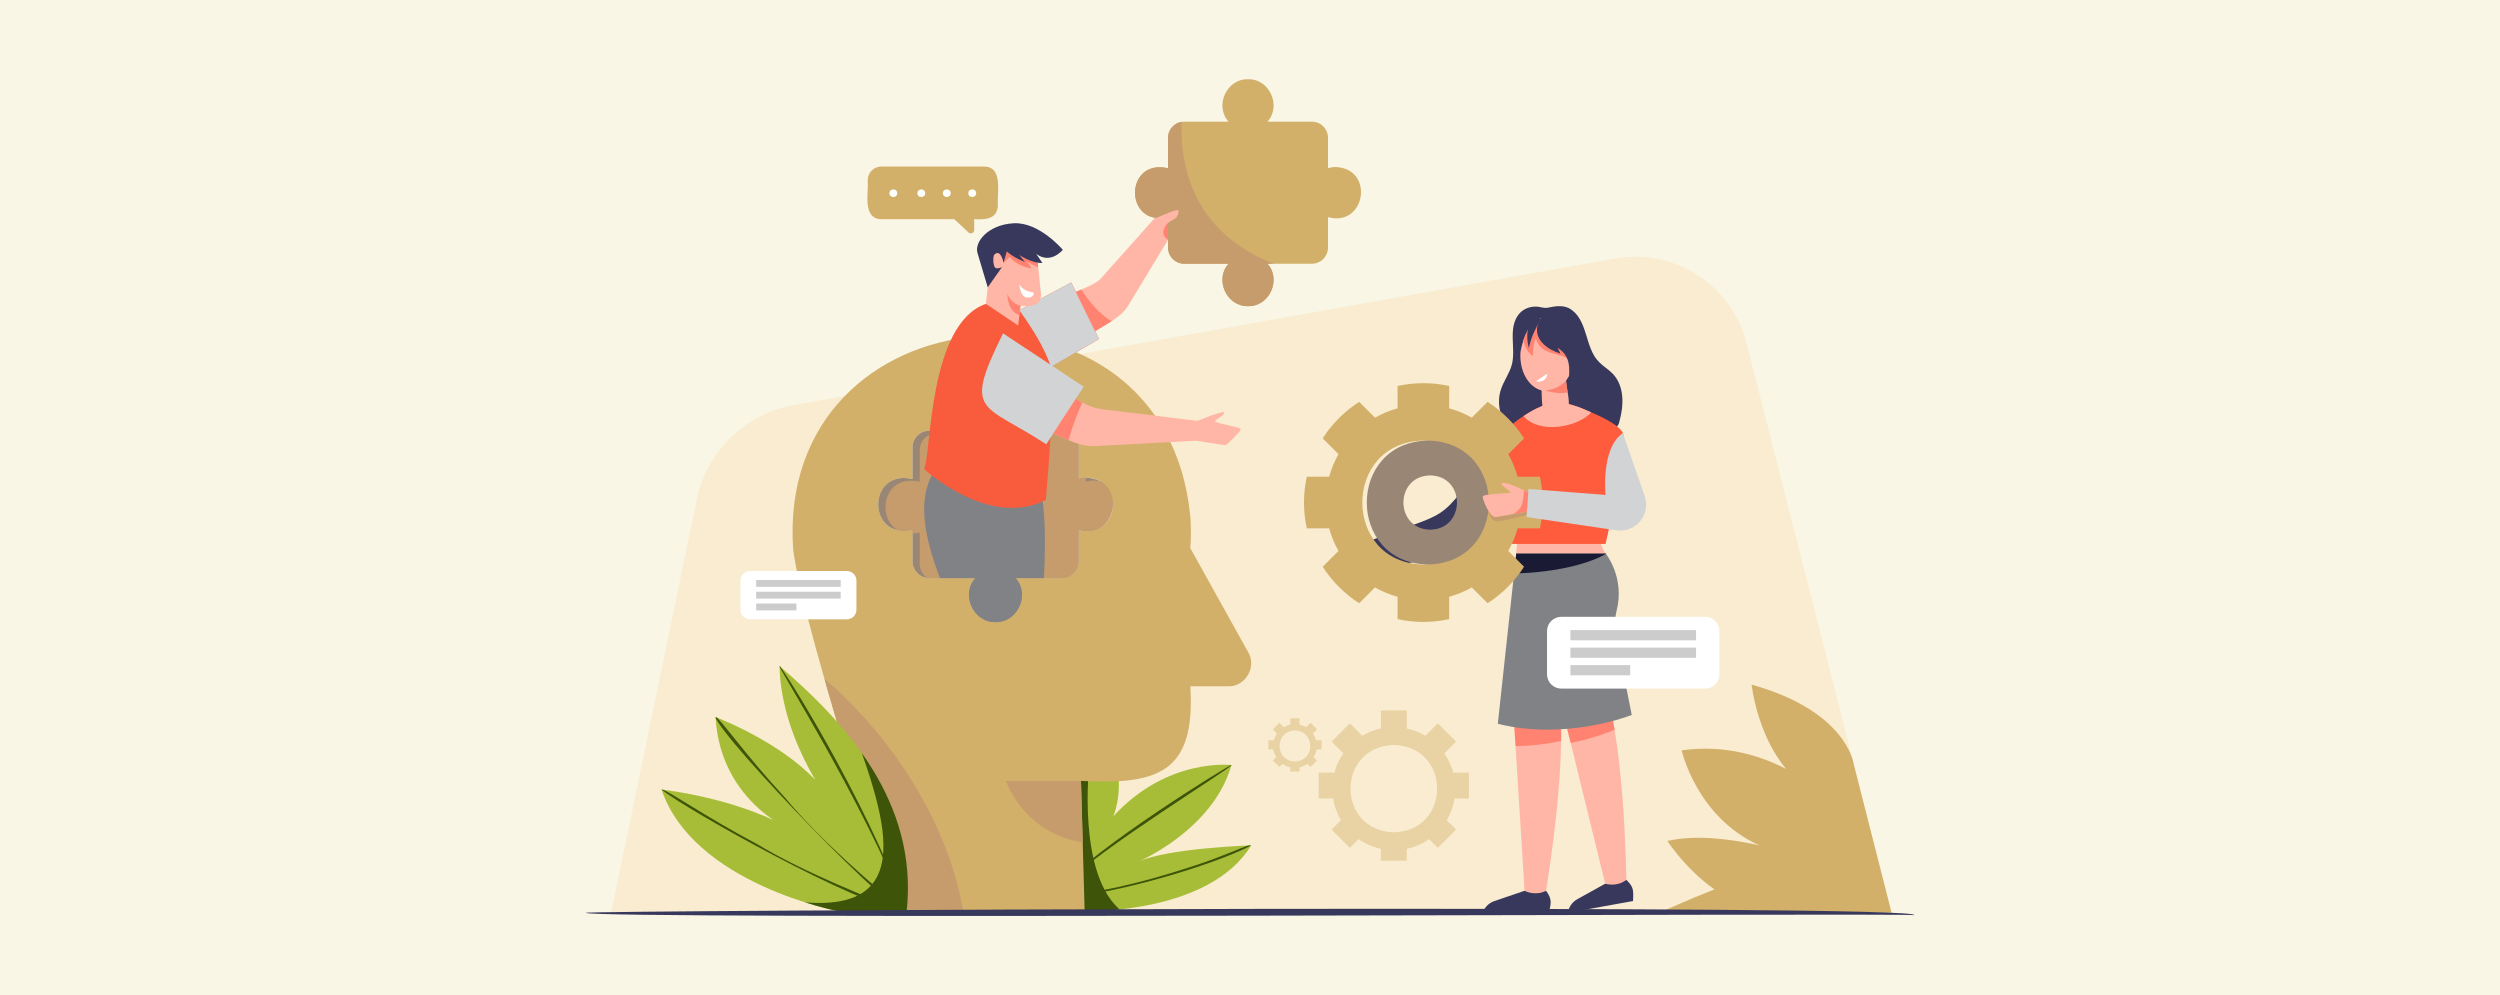 <?xml version="1.0" encoding="utf-8"?>
<!-- Generator: Adobe Illustrator 26.0.0, SVG Export Plug-In . SVG Version: 6.00 Build 0)  -->
<svg version="1.1" id="Layer_1" xmlns="http://www.w3.org/2000/svg" xmlns:xlink="http://www.w3.org/1999/xlink" x="0px" y="0px"
	 viewBox="0 0 5023.95 1999.96" style="enable-background:new 0 0 5023.95 1999.96;" xml:space="preserve">
<rect style="fill:#F9F6E6;" width="5023.95" height="1999.96"/>
<g>
	<path style="opacity:0.13;fill:#FBB040;" d="M1.34,3851.92c0,0-327.97-286.64-264.22-758.63
		c66.01-488.72,413.03-748.73,865.76-650.05c370.05,80.67,608.45,28.92,991.13-201.66c627.53-378.12,1436.35,31.24,1224.76,763.87
		c-102.4,354.54,327.35,529.73-32.37,847.22L1.34,3851.92z"/>
	<g>
		<path style="fill:#D1D3D4;" d="M1940.87,2578.94c0,0,203.72-205.91,264-161.31C2265.15,2462.22,1940.87,2578.94,1940.87,2578.94z"
			/>
		<path style="fill:#D1D3D4;" d="M1926.88,2617.78c0,0,385.01-186.6,480.17-97.02c95.16,89.58-104.65,84.25-178.83,76.16
			C2154.05,2588.83,1926.88,2617.78,1926.88,2617.78z"/>
		<path style="fill:#D1D3D4;" d="M1909.19,2575.51c0,0,1.54-9.88,3.6-24.34c4.03-28.2,10.07-73.83,10.65-97.51
			c0.88-35.82,28.87-62.09,61.56-26.64c32.68,35.45-63.97,138.31-63.97,138.31L1909.19,2575.51z"/>
	</g>
	<path style="fill:#D1D3D4;" d="M898.42,2930.06c17.83-57.9,115.82-36.25,115.82-36.25s63.45,104.57,82.85,107.67
		c19.4,3.1-36.79-100-36.79-100c37.87-2.36,132.46,47.21,132.46,47.21s-10.18,119.1,9.38,117.34c19.56-1.77,3.64-105.92,3.64-105.92
		c36.15,12.21,68.77,55.99,68.77,55.99c40.23,70.86-52.84,118.86-52.84,118.86s-2.64,41.35,21.3,89.71l0,0
		c0,0,5.47,8.96,10.82,24.07l-9.96-0.34c-0.72-2.7-1.53-5.31-2.44-7.82c0-0.02,0-0.03-0.02-0.05c-0.01-0.04-0.03-0.07-0.04-0.11
		c-0.63-1.56-1.53-3.78-2.66-6.49c0,0,0-0.01,0-0.01c0-0.01-0.01-0.01-0.01-0.01c-2.84-6.06-4.74-10.53-5.93-13.75
		c0-0.01-0.01-0.02-0.01-0.03c-8.47-19.01-20.77-43.82-29.35-49.23c0,0,1.16-1.51,2.29-4.49c-0.73,1.43-1.49,2.93-2.29,4.49
		c-18.3,35.94-103.73,39.1-150.88,27.73c-47.15-11.37-25.99-24.05,0.32-44.91c26.31-20.86,79.69-13.29,95.81-21.27
		c16.12-7.98-6.72-17.3-38.46-15.95c-31.74,1.35-48.65,32.46-99.95,35.57c-51.3,3.11-86.96-94.4-86.96-94.4
		c34.93,12.17,98.91-5.14,101.76-17.23c2.85-12.09-90.93-14.09-105.42-18.25C905.15,3018.05,880.59,2987.95,898.42,2930.06z"/>
	<path style="fill:#D1D3D4;" d="M2393.57,3002.81c-18.05-46.69-97.56-23.18-97.56-23.18s-46.25,89.86-62.05,93.54
		c-15.81,3.68,24.54-84.55,24.54-84.55c-31.35,0.25-106.45,46.58-106.45,46.58s15.29,97.58-0.94,97.26
		c-16.23-0.32-9.13-87.09-9.13-87.09c-29.09,12.16-53.45,50.13-53.45,50.13c-29.06,60.73,50.43,94.91,50.43,94.91
		s4.57,33.93-12.36,75.18v0c0,0-3.99,7.71-7.53,20.46l8.19-0.86c0.44-2.27,0.95-4.47,1.56-6.59c0-0.02,0-0.03,0.01-0.04
		c0.01-0.03,0.02-0.06,0.03-0.09c0.43-1.32,1.05-3.21,1.82-5.51c0,0,0-0.01,0-0.01c0,0,0.01-0.01,0-0.01
		c1.99-5.16,3.3-8.95,4.09-11.68c0-0.01,0.01-0.02,0.01-0.02c5.89-16.16,14.58-37.32,21.34-42.27c0,0-1.04-1.18-2.15-3.57
		c0.68,1.14,1.4,2.33,2.15,3.57c17.16,28.56,87.76,26.22,125.96,14.13c38.2-12.1,20.03-21.33-2.86-37
		c-22.9-15.67-66.45-6.34-80.2-11.99c-13.75-5.64,4.54-14.64,30.78-15.37c26.24-0.72,41.98,23.94,84.44,23.54
		c42.46-0.4,66.21-82.84,66.21-82.84c-28.09,12.05-81.82,1.49-84.87-8.31c-3.05-9.8,74.14-16.88,85.83-21.14
		C2393.12,3075.73,2411.62,3049.5,2393.57,3002.81z"/>
	<path style="fill:#D1D3D4;" d="M952.9,2382.41c46.2-89.8,200.69-25.62,200.69-25.62s73.56,190.17,104.48,200.93
		c30.93,10.77-31.14-174.87-31.14-174.87c62.84,7.2,203.59,116.21,203.59,116.21s-51.54,192.49-18.92,195.32
		c32.62,2.82,36.94-172.77,36.94-172.77c55.75,30.61,96.5,112.01,96.5,112.01c45.3,128.06-121.47,179.62-121.47,179.62
		s-16.42,67.1,8.72,153.46c0,0,0,0,0,0s6.35,16.31,10.72,42.66l-16.24-3.47c-0.4-4.64-0.96-9.16-1.71-13.55
		c0.01-0.03,0-0.05-0.02-0.08c-0.01-0.06-0.02-0.13-0.03-0.19c-0.58-2.75-1.41-6.66-2.48-11.44c0-0.01,0-0.01,0-0.02
		c0-0.01-0.01-0.01-0.01-0.02c-2.88-10.77-4.7-18.67-5.72-24.3c0-0.02-0.01-0.03-0.01-0.05c-8.35-33.67-21.27-77.98-33.78-89.37
		c0,0,2.34-2.14,5.07-6.71c-1.62,2.14-3.3,4.37-5.07,6.71c-40.54,53.63-181.68,33.84-255.73,1.39
		c-74.05-32.45-35.62-47.07,13.66-73.61c49.28-26.54,134.67,1.49,163.45-6.89c28.79-8.38-5.97-30.35-58.45-37.42
		c-52.48-7.07-89.34,39.04-174.44,29.16S956.4,2599.13,956.4,2599.13c53.77,30.19,163.83,20.49,172.05,1.48
		c8.22-19.01-145.12-49.72-167.68-60.77C938.21,2528.79,906.7,2472.21,952.9,2382.41z"/>
	<g>
		<rect x="1187.73" y="2514" style="fill:#FFFFFF;" width="989.27" height="1337.78"/>
		<rect x="1218.61" y="2540.04" style="fill:#E6E7E8;" width="918.95" height="1278.3"/>
		<g>
			<defs>
				<rect id="SVGID_1_" x="1281.35" y="2627.13" width="240.74" height="240.74"/>
			</defs>
			<use xlink:href="#SVGID_1_"  style="overflow:visible;fill:#FFFFFF;"/>
			<clipPath id="SVGID_00000042015959804382718770000011455280277488368786_">
				<use xlink:href="#SVGID_1_"  style="overflow:visible;"/>
			</clipPath>
			<g style="clip-path:url(#SVGID_00000042015959804382718770000011455280277488368786_);">
				<polygon style="fill:#88A0E2;" points="1481.67,3100.69 1291.32,3100.69 1427.77,2794.72 1474.99,2900.49 1492.23,3003.35 				
					"/>
				<path style="fill:#FFFFFF;" d="M1333.03,2802.63l30.49-7.91l29.62-10.5c0,0,17.19,8.21,29.44,10.5
					c13.34,2.48,57.85,76.85,57.85,79.96c0,3.11-34.81,224.51-34.81,224.51h-168.05L1333.03,2802.63z"/>
				<path style="fill:#FFB27D;" d="M1416.47,2806.79c-15.08,2.6-37.07-1.06-52.97-12.08c7.7-17.24,11.01-30.93,12.28-39.8
					c0.07-0.47,0.13-0.93,0.19-1.37c0.59-4.6,0.59-7.73,0.4-9.17l38.82,0.91c0,0,10.5,5.1,10.42,8.45
					c-0.04,1.79-0.07,3.51-0.07,5.15c-0.03,4.47,0.06,8.37,0.22,11.72c0.48,10.91,2.03,24.12,2.03,24.12
					S1431.7,2804.17,1416.47,2806.79z"/>
				<path style="fill:#E2915A;" d="M1425.75,2770.59c-29.54,5-46.24-11.47-49.97-15.68c-0.53-0.6-0.8-0.96-0.8-0.96
					c0.31-0.15,0.64-0.28,0.99-0.41c11.05-4.18,36.24-1.95,50,3.46C1425.93,2761.46,1425.59,2767.24,1425.75,2770.59z"/>
				<path style="fill:#FFB27D;" d="M1364.9,2741.59c10,26.98,45.82,19.85,61.06,15.41c4.29-1.24,6.95-2.28,6.95-2.28
					c4.7-2.17,6.11-10.42,5.63-20.82c-0.95-20.58-9.27-49.59-13.97-56.57c-7.09-10.49-18.86-21.13-53.55-5.99
					C1336.31,2686.5,1352.08,2707.02,1364.9,2741.59z"/>
				<path style="fill:#233862;" d="M1421.29,2653.42c-12.3-9.06-23.26-11.04-31.25-11.15c-23.63-0.31-41.97,11.64-42.07,11.7
					c-27.34,18.13-31.15,42.1-9.37,74.65c23.04,34.42,37.08,26.85,37.08,26.85s-2.69-0.86-4.4-12.54c-0.1-0.66-0.17-1.22-0.22-1.7
					c-0.26-2.41-1.51-4.65-3.57-5.93c-4.24-2.64-7.75-12.26-5.15-15.55c3.14-3.97,9.05-0.83,11.26,2c1.84,1.95,4.58,2.27,6.74,0.31
					c8.2-7.42,0.21-18.03,7.77-26.67s52.95-4.76,55.93-30.28C1444.06,2665.12,1432.71,2661.84,1421.29,2653.42z"/>
				<path style="fill:#BCBEC0;" d="M1427.77,2794.72c0,0,47.68,98.37,53.89,174.33c6.22,75.96,0,131.65,0,131.65
					s31-74.13,33.94-161.96c1.31-39.04-4.95-109.72-18.21-122.22C1490.93,2810.4,1471.51,2804.58,1427.77,2794.72z"/>
				<path style="fill:#BCBEC0;" d="M1374.68,2924.8c-0.15,11.23-0.59,22.98-1.39,35.13c-2.8,42.67-10.08,90.43-25.27,139.25h-156.03
					c0,0,19.33-47,42.69-98.08c4.09-8.95,8.31-18.02,12.56-26.98c17.26-36.37,35.2-71,48.32-88.49
					c34.81-46.42,67.97-90.9,67.97-90.9S1375.72,2847.96,1374.68,2924.8z"/>
				<path style="fill:#9DB0F4;" d="M1331.85,2995.27c0,0-32.04,12.71-97.18,5.83c4.09-8.95,8.31-18.02,12.56-26.98L1331.85,2995.27z
					"/>
				<path style="fill:#9DB0F4;" d="M1374.68,2924.8c-0.15,11.23-0.59,22.98-1.39,35.13c-21-1.14-96.08-5.27-95.73-6.34
					c0.41-1.24,6.95-29.84,6.95-29.84s63.12,15.33,90.05,0L1374.68,2924.8z"/>
				<path style="fill:#FFB27D;" d="M1345.28,2958.56c0,0,22.38-13.29,32.74-12.65c10.36,0.63,26.94,3.95,29.42,12.65
					c2.49,8.7-3.73,4.46-17.61,7.16c-8.19,1.6-13.2,13.35-23.83,14.39c-4.15,0.4-20.72-2.9-20.72-2.9V2958.56z"/>
				<path style="fill:#BCBEC0;" d="M1363.52,2794.72c0,0-57.28,6.77-72.2,20.86c-25.23,23.83-91.59,113.94-85.03,153.46
					c4.35,26.23,125.57,26.23,125.57,26.23s14.97-9.7,20.47-18.47c11.19-17.82,7.32-30.89,7.32-30.89l-74.97-25.48
					c0,0,36.57-35.45,64.75-37.3C1370.04,2881.78,1363.52,2794.72,1363.52,2794.72z"/>
			</g>
		</g>
		<g>
			<g>
				<rect x="1585.79" y="2774.99" style="fill:#BCBEC0;" width="301.67" height="6.05"/>
				<rect x="1585.79" y="2803.24" style="fill:#BCBEC0;" width="301.67" height="6.05"/>
				<rect x="1585.79" y="2831.83" style="fill:#BCBEC0;" width="301.67" height="6.05"/>
			</g>
			<rect x="1585.79" y="2609.13" style="fill:#FFFFFF;" width="92.3" height="92.3"/>
			<rect x="1770.47" y="2681.24" style="fill:#BCBEC0;" width="116.99" height="10.65"/>
			<rect x="1744.99" y="2706.17" style="fill:#BCBEC0;" width="142.47" height="10.65"/>
		</g>
		<g>
			<g>
				<g>
					<defs>
						
							<rect id="SVGID_00000091733241995576966010000015840041955659834257_" x="1281.35" y="3311.05" width="240.74" height="240.74"/>
					</defs>
					<use xlink:href="#SVGID_00000091733241995576966010000015840041955659834257_"  style="overflow:visible;fill:#FFFFFF;"/>
					<clipPath id="SVGID_00000063608179200447441900000003444936478479888831_">
						<use xlink:href="#SVGID_00000091733241995576966010000015840041955659834257_"  style="overflow:visible;"/>
					</clipPath>
					<g style="clip-path:url(#SVGID_00000063608179200447441900000003444936478479888831_);">
						<path style="fill:#BCBEC0;" d="M1329.87,3486.54l30.49-7.91l29.62-10.5c0,0,17.19,8.21,29.44,10.5
							c13.34,2.48,57.85,76.85,57.85,79.96c0,3.11,1.24,226.02,1.24,226.02l-204.11-1.51L1329.87,3486.54z"/>
						<path style="fill:#FFB27D;" d="M1413.31,3490.7c-15.08,2.6-37.07-1.06-52.97-12.08c7.7-17.24,11.01-30.92,12.28-39.8
							c0.07-0.47,0.13-0.93,0.19-1.37c0.59-4.6,0.59-7.73,0.4-9.17l38.82,0.9c0,0,10.5,5.1,10.42,8.45
							c-0.04,1.79-0.07,3.51-0.07,5.15c-0.03,4.47,0.06,8.37,0.22,11.72c0.48,10.91,2.03,24.12,2.03,24.12
							S1428.54,3488.08,1413.31,3490.7z"/>
						<path style="fill:#E2915A;" d="M1422.59,3454.51c-29.54,5-46.24-11.47-49.97-15.68c-0.53-0.6-0.8-0.96-0.8-0.96
							c0.31-0.15,0.64-0.28,0.99-0.41c11.05-4.18,36.24-1.95,50,3.46C1422.78,3445.38,1422.44,3451.16,1422.59,3454.51z"/>
						<path style="fill:#FFB27D;" d="M1361.74,3425.51c10,26.98,45.82,19.85,61.06,15.41c4.29-1.24,6.95-2.28,6.95-2.28
							c4.71-2.17,6.11-10.42,5.63-20.82c-0.94-20.58-9.27-49.59-13.97-56.57c-7.09-10.49-18.86-21.13-53.55-5.99
							C1333.16,3370.42,1348.92,3390.94,1361.74,3425.51z"/>
						<path style="fill:#A9453D;" d="M1418.13,3337.34c-12.3-9.06-23.26-11.04-31.25-11.15c-23.63-0.31-41.97,11.64-42.07,11.7
							c-27.34,18.13-31.15,42.1-9.37,74.66c23.04,34.42,37.09,26.85,37.09,26.85s-2.69-0.86-4.4-12.54c-0.1-0.66-0.17-1.22-0.22-1.7
							c-0.26-2.41-1.51-4.65-3.57-5.93c-4.24-2.64-7.75-12.26-5.15-15.55c3.14-3.98,9.05-0.83,11.26,2
							c1.84,1.95,4.58,2.27,6.74,0.31c8.2-7.41,0.21-18.02,7.77-26.67c7.57-8.65,52.95-4.76,55.93-30.28
							C1440.9,3349.03,1429.55,3345.75,1418.13,3337.34z"/>
						<path style="fill:#BCBEC0;" d="M1424.62,3478.63c0,0,47.68,98.37,53.89,174.33c6.22,75.96,0,131.65,0,131.65
							s31-74.13,33.94-161.96c1.31-39.04-4.95-109.72-18.21-122.22C1487.77,3494.32,1468.36,3488.49,1424.62,3478.63z"/>
						<path style="fill:#BCBEC0;" d="M1360.37,3478.63L1360.37,3478.63L1360.37,3478.63c0,0-57.28,6.77-72.2,20.86
							c-25.23,23.83-91.59,113.94-85.03,153.46c1.45,8.77,35.43,35.54,54.11,39.42c4.73,37.19-6.99,92.22-6.99,92.22l94.61-1.51
							c15.19-48.82,22.47-96.57,25.27-139.25c0.8-12.15,1.23-23.89,1.39-35.13C1372.56,3531.88,1360.37,3478.63,1360.37,3478.63z"/>
						<path style="fill:#808285;" d="M1367.83,3468.48c0,0,23.97,19.6,38.17,23.02c0,0-13.19,6.98-54.61-11.62
							C1351.4,3479.88,1357.38,3469.78,1367.83,3468.48z"/>
						<path style="fill:#808285;" d="M1423.4,3466.47c0,0,2.72,8.17,6.92,13.46c0,0-3.69,13.06-24.32,11.57
							C1406.01,3491.5,1424.22,3478.43,1423.4,3466.47z"/>
						<path style="fill:#808285;" d="M1389.72,3483.85l28.44-3.47c0,0-0.89,16.68-9.45,23.33
							C1405.59,3506.13,1389.36,3486.81,1389.72,3483.85z"/>
						<path style="fill:#808285;" d="M1402.4,3494.02c0,0,6.54,119.02,3.45,171.65c-1.71,29.08-5.93,71-5.25,75.06
							c0.68,4.06,19.99,22.99,19.99,22.99s19-17.7,19.46-25.36c0.45-7.66,5.86-119.02-27.86-245.58
							C1411.03,3488.45,1402.4,3494.02,1402.4,3494.02z"/>
					</g>
					<path style="clip-path:url(#SVGID_00000063608179200447441900000003444936478479888831_);fill:#C5D7FF;" d="M1365.29,3466.47
						c0,0-7.3,0.5-20.15,15.38c0,0,20.74,17.81,39.67,22.32c0,0-0.78-13.81,4.91-20.31L1365.29,3466.47z"/>
					<path style="clip-path:url(#SVGID_00000063608179200447441900000003444936478479888831_);fill:#C5D7FF;" d="M1423.4,3466.47
						l-9.96,14.76c0,0,10.14,7.61,13.52,16.74c0,0,6.97-11.36,6.36-17.35C1433.33,3480.62,1428.63,3468.27,1423.4,3466.47z"/>
				</g>
			</g>
			<g>
				<g>
					<rect x="1585.79" y="3482.9" style="fill:#BCBEC0;" width="318.93" height="6.05"/>
					<rect x="1585.79" y="3511.15" style="fill:#BCBEC0;" width="318.93" height="6.05"/>
					<rect x="1585.79" y="3539.74" style="fill:#BCBEC0;" width="318.93" height="6.05"/>
				</g>
				<rect x="1585.79" y="3317.04" style="fill:#FFFFFF;" width="92.3" height="92.3"/>
				<rect x="1781.04" y="3389.15" style="fill:#BCBEC0;" width="123.68" height="10.65"/>
				<rect x="1754.1" y="3414.08" style="fill:#BCBEC0;" width="150.62" height="10.65"/>
			</g>
		</g>
		<g>
			<g>
				<rect x="1281.35" y="2963.37" style="fill:#FFFFFF;" width="240.74" height="240.74"/>
				<g>
					<g>
						<g>
							<path style="fill:#233862;" d="M1426.73,2983.94c-14.76-4.1-35.12-0.68-38.49-0.41c-40.33,3.2-51.6,65.27-49.26,82.82
								c4.33,32.35-11.46,40.84-30.82,65.89c-21.13,27.31-23.68,52.6-16.82,71.86h102.39c21.96-19.31,51.96-45.79,70.79-62.19
								c2.62-0.97,4.99-2.2,7.11-3.68C1512.8,3109.86,1462.49,2993.85,1426.73,2983.94z"/>
							<path style="fill:#FFB27D;" d="M1429.92,3131.33c0.18,0.07-16.75,10.27-30.15,7.5c-12.6-2.59-25.41-19.63-25.24-19.68
								c5.18-1.37,9.93-7.19,7.87-38.16l2.4,0.32l40.37,5.38c0,0-0.11,12.61,0.61,24.43
								C1426.38,3121.04,1427.58,3130.41,1429.92,3131.33z"/>
							<path style="fill:#ED975D;" d="M1425.18,3086.68c0,0-0.11,12.61,0.61,24.43c-22.35,0.78-35.43-18.83-40.98-29.8
								L1425.18,3086.68z"/>
							<path style="fill:#FFB27D;" d="M1433.34,3097.41c0,0-52.74,4.21-54.85-28.68c-2.11-32.88-10.34-54.49,23.24-58.56
								c33.58-4.08,40.94,8.05,44.31,18.85C1449.41,3039.83,1447,3095.46,1433.34,3097.41z"/>
							<path style="fill:#233862;" d="M1440.39,3011.97c0,0-26.69,35.37-48.51,42.47c-21.82,7.11-31.82,1.77-31.82,1.77
								s10.79-13.77,14.89-33.1c1.21-5.7,5.37-10.33,10.93-12.05C1401.52,3006.24,1431.59,2999.08,1440.39,3011.97z"/>
							<path style="fill:#233862;" d="M1419.33,3013.87c0,0,13.27,8.24,18.43,15.36c4.98,6.87,9.91,24.82,8.81,32.61
								c0,0,9.91-36.95-3.27-51.01C1429.34,2995.93,1419.33,3013.87,1419.33,3013.87z"/>
							<path style="fill:#BCBEC0;" d="M1477.64,3147.42c-0.93-3.42-3.08-6.48-6-9.18c-13.85-12.92-44.97-18.19-44.97-18.19v0.01
								c0,0-0.01,0.12-0.07,0.34v0.03c-0.45,1.66-2.81,8.33-13.31,8.33c-7.09,0-17.88-3.06-34.28-12.74
								c-0.08-0.05-0.16-0.09-0.24-0.15c-0.01-0.01-0.03,0-0.03-0.01v-0.01c0,0-43.12,2.65-58.03,23.47
								c-8.1,11.29-19.26,36.77-28.56,64.8h200.96C1486.21,3178.87,1479.8,3155.35,1477.64,3147.42z"/>
						</g>
					</g>
				</g>
			</g>
			<g>
				<g>
					<rect x="1585.79" y="3132.79" style="fill:#BCBEC0;" width="313.03" height="6.05"/>
					<rect x="1585.79" y="3161.04" style="fill:#BCBEC0;" width="313.03" height="6.05"/>
					<rect x="1585.79" y="3189.63" style="fill:#BCBEC0;" width="313.03" height="6.05"/>
				</g>
				<rect x="1585.79" y="2966.93" style="fill:#FFFFFF;" width="92.3" height="92.3"/>
				<rect x="1756.96" y="3039.04" style="fill:#BCBEC0;" width="130.5" height="10.65"/>
				<rect x="1728.53" y="3063.97" style="fill:#BCBEC0;" width="158.92" height="10.65"/>
			</g>
			<polygon style="fill:#233862;" points="1603.24,3005.13 1631.94,3044.7 1666.13,2981.46 1626.46,3017.53 			"/>
		</g>
		<g>
			<rect x="1444.86" y="3677.66" style="fill:#BCBEC0;" width="316.76" height="5.31"/>
			<rect x="1444.86" y="3703.05" style="fill:#BCBEC0;" width="316.76" height="5.31"/>
			<rect x="1444.86" y="3733.75" style="fill:#BCBEC0;" width="316.76" height="5.31"/>
		</g>
		<g>
			<path style="fill:#BCBEC0;" d="M1313.07,3689c4.26-6,8.72-16.53,5.34-23.95c-3.1-6.81-9.22-3.66-13.38,0.29
				c-6.21,5.88-9.73,13.97-12.38,21.95c-3.23,9.73-5.87,19.88-6.92,30.1c-0.85,8.22-1.4,20.9,3.89,27.92
				c4.5,5.96,11.73,1.07,16.72-1.73c15.75-8.83,28.87-22.94,32.51-41.01c0.47-2.33-2.41-4.46-4.24-2.47
				c-3.62,3.93-6.04,8.73-6.19,14.16c-0.08,2.98,0.19,7.71,3.78,8.57c4.22,1.01,7.51-4.85,9.33-7.65
				c3.66-5.63,5.89-11.94,6.99-18.53c-1.63-0.45-3.26-0.9-4.89-1.35c-0.7,4.8,0.16,13.35,7.28,11.87c6.73-1.4,7.3-12.98,7.51-18.17
				c0.11-2.82-4.42-3.51-4.98-0.67c-0.93,4.69-0.89,9.29,0.6,13.87c0.75,2.31,1.88,4.34,2.98,6.5c1.07,1.72,1.98,3.52,2.73,5.41
				c1.59,3.88,0.22,5.53-4.1,4.95c-0.5,1.24-1.01,2.48-1.52,3.72c11.95-4.7,24.94-11.16,25.6-25.66c0.15-3.26-4.92-3.26-5.07,0
				c-0.54,11.9-12.3,17.01-21.87,20.77c-1.58,0.62-2.32,2.15-1.52,3.73c2.78,5.49,10.42,4.93,13-0.52c1.71-3.61,0.9-7.55-0.71-11.03
				c-3.23-7-6.83-12.27-5.22-20.4c-1.66-0.23-3.32-0.45-4.98-0.67c-0.11,2.74-0.36,5.43-1.12,8.09c-0.21,0.96-0.53,1.88-0.93,2.77
				c-0.8,3.16-1.72,2.09-2.77-3.21c0.46-3.17-4.35-4.59-4.89-1.35c-1.03,6.19-3.03,12.04-6.48,17.32c-1.57,2.4-3.89,7.21-3.66,1.64
				c0.17-4.15,1.95-7.59,4.7-10.58c-1.41-0.82-2.83-1.64-4.24-2.47c-2.39,11.85-9.03,21.89-18.19,29.67
				c-4.37,3.71-10.04,8.32-15.57,10.21c-2.14,0.73-5.6,0.91-7.49-0.93c-0.75-0.73-1.02-3.57-1.24-4.59
				c-0.86-4.02-1.13-8.15-1.04-12.25c0.28-12.94,3.89-26.5,8.47-38.57c2.2-5.79,5.17-11.55,9.72-15.84c5.77-5.45,5.8,3.21,4.96,7.16
				c-0.81,3.82-2.64,7.21-4.88,10.36C1306.79,3689.11,1311.19,3691.64,1313.07,3689L1313.07,3689z"/>
		</g>
	</g>
	<path style="fill:#2E3552;" d="M3034.95,3855.51H-222.43c-1.64,0-2.98-1.34-2.98-2.98v-2.31c0-1.64,1.34-2.98,2.98-2.98h3257.37
		c1.64,0,2.98,1.34,2.98,2.98v2.31C3037.92,3854.17,3036.58,3855.51,3034.95,3855.51z"/>
	<g>
		<g>
			<path style="fill:#FFB27D;" d="M1885.46,3834.09c-0.91,12.42-18.44,12.56-38.33,10.25c-19.89-2.31-14.6,2.73-42.45,3.11
				c-27.85,0.39-37.45-8.82-38.79-12.8c-1.2-3.53,12.21-6.5,26.56-10c1.8-0.43,3.62-0.89,5.43-1.35
				c16.18-4.11,26.89-16.22,40.73-26.79c13.11-10.02,30.02-46.26,30.02-46.26l38.04-1.72c0,0-16.02,32.49-22.04,46.5
				c-3.54,8.24-2.03,18.36-0.49,26.13C1884.97,3825.39,1885.79,3829.71,1885.46,3834.09z"/>
			<path style="fill:#233862;" d="M1847.14,3844.33c-19.89-2.31-14.6,2.73-42.45,3.11c-27.85,0.39-37.45-8.82-38.79-12.8
				c-1.2-3.53,12.21-6.5,26.56-10l0.17,0.26c0,0,17.93,9.62,40.86,7.32c18.69-1.87,37.76-9.67,50.66-11.07
				c0.82,4.23,1.65,8.55,1.32,12.92C1884.55,3846.51,1867.02,3846.64,1847.14,3844.33z"/>
		</g>
		<g>
			<path style="fill:#FFB27D;" d="M2148.19,3836.66c-0.9,12.42-18.43,12.57-38.32,10.29c-19.89-2.29-14.6,2.74-42.45,3.16
				c-27.85,0.42-37.45-8.78-38.81-12.76c-1.2-3.53,12.2-6.52,26.55-10.02c1.8-0.43,3.61-0.89,5.43-1.35
				c16.18-4.13,26.88-16.25,40.71-26.84c13.1-10.03,0.01-69.4,0.01-69.4l41.84-4.07c0,0-2.01,49.99-1.98,72.72
				c0.01,8.97,4.14,17.59,5.68,25.36C2147.69,3827.97,2148.52,3832.29,2148.19,3836.66z"/>
			<path style="fill:#233862;" d="M2109.88,3846.95c-19.89-2.29-14.6,2.74-42.45,3.16c-27.85,0.42-37.45-8.78-38.81-12.76
				c-1.2-3.53,12.2-6.52,26.55-10.02l0.17,0.26c0,0,17.94,9.61,40.87,7.28c18.69-1.89,37.75-9.71,50.65-11.12
				c0.83,4.23,1.65,8.54,1.33,12.92C2147.29,3849.09,2129.77,3849.24,2109.88,3846.95z"/>
		</g>
		<path style="fill:#A9453D;" d="M2026.08,2810.51c-7.2-29.62,3.24-43.42,12.66-50.77c4.47-10.9,9.57-18.76,14.78-21.73
			c9.51-5.41,20.9-6,28.88-5.52c-2.05-2.12-6.09-2.89-6.09-2.89c4.94-0.74,15.98,4.17,15.98,4.17
			c68.75-26.49,79.56,74.74,78.11,98.26c-1.43,23.52-1.24,51.22,34.53,69.75c68.25,35.36-22.68,168.6-22.68,168.6
			c1.73-19.01-85.96-119.3-131.71-149.34c-11.14-16.4-15.1-45.36-15.39-47.64c1.92,22.97,5.85,35.85,9.36,43.1
			C2023.65,2897.3,2020.56,2851.22,2026.08,2810.51z"/>
		<path style="fill:#FFB27D;" d="M2053.24,2922.53c-0.23,0.1,22.09,11.69,38.88,7.1c15.79-4.31,26.11-24.78,25.89-24.83
			c-6.69-1.33-8.61-10.52-8.47-50.01l-3.02,0.6l-50.83,10.07c0,0,1.16,16,1.19,31.07
			C2056.91,2909.17,2056.14,2921.18,2053.24,2922.53z"/>
		<path style="fill:#ED975D;" d="M2055.68,2865.45c0,0,1.16,16,1.19,31.07c28.45-0.8,43.48-26.75,49.64-41.13L2055.68,2865.45z"/>
		<path style="fill:#D2B069;" d="M1848.86,3770.39c-2.49,7.81,3.11,15.86,11.3,16.25l19.86,0.93l21.01,0.64
			c5.26,0.16,10.28-2.13,13.6-6.21c16.77-20.58,68.4-89.15,99.71-188.79c0.88-2.79,1.81-5.62,2.79-8.49
			c20.68-60.3,63.56-136,86.15-204.51c3.6-10.91,6.82-21.19,9.72-30.91c0.93-3.11,1.83-6.17,2.69-9.18
			c16.65-57.85,21.47-95.84,25.92-136.42l-163.15,1.31C1978.47,3205,1944.12,3471.97,1848.86,3770.39z"/>
		<path style="fill:#FFFFFF;" d="M2001.31,3111.25c0.41,77.64-11.39,110.95-11.39,110.95s69.86,35.49,152.88,9.37
			c0.98-0.31,59.4-16.85,59.4-16.85c-1.39-3.14-12.93-55.09-14.29-57.97c-17.53-37.64-22.31-53.45-24.39-65.02
			c-3.86-21.6-3.94-43.96-2.02-65.04c5.06-55.81,20.13-102.15,20.13-102.15c-22.62-5.15-43.81-14.19-67.35-23.02
			c-5.42,6.74-21.97,13.8-36.33,13.48c-16.54-0.36-21.9-7.44-21.04-15.17c-17.62,9.81-31.69,19.07-31.69,19.07
			c-14.98,26.02-45.36,51.28-47.56,91.2C1977.13,3019.89,2001.3,3109.08,2001.31,3111.25z"/>
		<path style="fill:#5F9AA8;" d="M2141.62,3119.91c7.13,10.09,20.81,71.45,54.82,79.16c-17.53-43.73-30.84-62.9-32.92-76.34
			c-3.86-25.1-3.94-51.06-2.02-75.56c-11.39-19.96-19.89-33.64-19.89-33.64c-0.89-3.23-18.1-56.42-23.61-8.87
			C2112.51,3052.21,2133.65,3108.62,2141.62,3119.91z"/>
		<path style="fill:#FFB27D;" d="M2046.18,2879.72c0,0,67.3,1.11,67.35-40.81c0.05-41.92,8.76-70.01-34.2-72.5
			c-42.97-2.48-51.34,13.51-54.75,27.5C2021.15,2807.9,2028.68,2878.35,2046.18,2879.72z"/>
		<path style="fill:#A9453D;" d="M2048.67,2765.39c0,0,18.43,49.18,46.71,56.46c28.28,7.27,40.55-0.31,40.55-0.31
			s-21.69-17.23-26.19-47.31C2109.73,2774.22,2062.57,2741.98,2048.67,2765.39z"/>
		<path style="fill:#A9453D;" d="M2053.24,2769.38c0,0-13.76,10.98-17.12,21.66c-3.36,10.68-4.86,32.65-11.27,31.91
			c0,0-13.88-33.43,1.72-52.34C2043.12,2750.55,2053.24,2769.38,2053.24,2769.38z"/>
		<polygon style="fill:#FFB27D;" points="1940.29,3165.14 1908.5,3262.06 1926.63,3269.33 1979.19,3183.7 		"/>
		<path style="fill:#808285;" d="M2025.99,2913.18c0,0-37.48,14.87-48.33,38.06c-10.85,23.19-27.27,178.73-33.82,194.71
			c-6.54,15.97-11.46,28.62-11.46,28.62s18.9,15.92,37.9,17.09C1989.29,3192.84,2025.99,2913.18,2025.99,2913.18z"/>
		<path style="fill:#808285;" d="M2056.91,2899.82c0,0-38.94,96.2-40.08,115.66c-1.14,19.47-4.58,318.35-4.58,318.35
			s2.29,13.74-24.05,8.02c-26.34-5.73-33.21-11.45-33.21-11.45s25.19-184.37,18.32-248.5s52.68-168.72,52.68-168.72L2056.91,2899.82
			z"/>
		<path style="fill:#C49A6C;" d="M1880.02,3787.57l22.81,0.7c4.08,0.13,7.98-1.63,10.58-4.78c15.34-18.57,68.82-88.09,100.93-190.28
			c0.88-2.79,1.81-5.62,2.79-8.49c20.68-60.3,63.56-136,86.15-204.51c3.6-10.91,6.82-21.19,9.72-30.91
			c0.93-3.11,1.83-6.17,2.69-9.18l-24.03-18.23c0,0-72.13,116.81-94.46,226.73C1977.82,3644.1,1900.13,3759,1880.02,3787.57z"/>
		<path style="fill:#D2B069;" d="M2089.17,3558.86c-0.39,50.57,2.01,163.29,8.16,218.39c0.56,5.04,4.83,8.85,9.9,8.85h17.02
			c7.18,0,12.54-0.05,16.11-0.1c3.09-0.05,5.72-2.26,6.32-5.29c16.93-86.14,29.04-157.71,37.91-219.55
			c7.42-51.76,14.02-96.14,19.09-134.34c5.11-38.44,8.66-70.63,9.93-97.83c0.19-4.28,0.34-8.45,0.42-12.49
			c0.08-4.07,0.1-8.02,0.07-11.85l-140.97-13.74C2074.91,3384.55,2089.4,3527.79,2089.17,3558.86z"/>
		<path style="fill:#C49A6C;" d="M2124.26,3786.09c6.45,0,11.43-0.04,14.97-0.09c3.75-0.05,6.95-2.73,7.68-6.41
			c16.81-85.65,28.86-156.87,37.7-218.44c7.42-51.76,14.02-96.14,19.09-134.34c5.11-38.44,8.66-70.63,9.93-97.83l-51.73,30.43
			c0,0,33.02,11.65,20.42,99.82C2169.71,3547.41,2141.79,3773.61,2124.26,3786.09z"/>
		<path style="fill:#808285;" d="M2117.6,3328.11c0,0,9.93,35.88,44.28,31.3c34.36-4.58,83.21-25.19,83.21-25.19
			s-14.68-46.39-32.94-107.34c-22.1-73.78-49.46-168.9-62.35-228.89c-3.62-16.81-6.09-30.85-7.01-40.91l-28.5-55.3
			c0,0-42.5,95.38-44.79,119.43C2067.22,3045.25,2117.6,3328.11,2117.6,3328.11z"/>
		<path style="fill:#FFB27D;" d="M2151.91,3017.62l-37.62-115.84c0.1,0.05,47.51,14.11,71.36,26.15c0,0,14.91,19.22,24.13,63.55
			c0,0,9.74,106.45-12.01,145.38c0,0-68.71,13.74-178.65-24.05v-25.19c0,0,120.24,6.3,144.86,9.16L2151.91,3017.62z"/>
		<path style="fill:#939598;" d="M2119.13,3071.59c1.53,38.94,10.7,114.52,92.38,154.97c0.22,0.1,0.43,0.22,0.65,0.31
			c-22.1-73.78-49.46-168.9-62.35-228.89C2134.8,3020.4,2118.29,3050.15,2119.13,3071.59z"/>
		<path style="fill:#808285;" d="M2114.29,2901.78c0,0,69.73,4.91,86.53,42.32c16.8,37.41,22.14,161.85,0.76,198.49
			c0,0-29.43,8.38-81.48-1.35c-0.64-0.12-1.28-0.24-1.92-0.37c0,0-16.61-40.65-1.72-48.67c0,0,43.9,2.29,39.32-12.21
			C2151.19,3065.49,2114.29,2901.78,2114.29,2901.78z"/>
		<g>
			<path style="fill:#A9453D;" d="M1939.45,3103.19l2.05,6.6l114.43-35.6c0,0,1.53-1.74,0.77-4.05c-0.83-2.55-2.83-2.55-2.83-2.55
				L1939.45,3103.19z"/>
			<polygon style="fill:#A9453D;" points="1931.18,3109.43 1939.45,3103.19 1941.5,3109.79 			"/>
		</g>
		<path style="fill:#FFB27D;" d="M1913.01,3259.41c0,0-29.03,16.04-32.85,28.26c-3.82,12.22-1.2,37.81,3.41,37.43
			c4.61-0.38,11.48-27.5,15.3-29.41c3.82-1.91,9.17-7.64,9.17-3.44s-3.82,11.84-1.91,12.98c1.91,1.15,8.02-10.69,12.22-12.98
			c4.2-2.29,5.97-21.18,10.05-26.25C1932.49,3260.93,1913.01,3259.41,1913.01,3259.41z"/>
		<path style="fill:#FFB27D;" d="M2019.12,3087.62c0,0-25.96-15.99-36.85-13.53c-10.89,2.46-38.64,22.56-25.29,26.91
			c13.35,4.35,24.16-0.21,29.29,2.95c5.13,3.16,8.92,8.94,32.85,8.86C2043.04,3112.74,2019.12,3087.62,2019.12,3087.62z"/>
	</g>
	<g>
		<g>
			<g>
				<rect x="611.86" y="3251.78" style="fill:#C3D2FF;" width="460.27" height="548.82"/>
				<g>
					
						<rect x="841.66" y="3540.46" transform="matrix(-0.901 0.434 -0.434 -0.901 3272.959 6472.395)" style="fill:#B0C3F4;" width="111.74" height="138.82"/>
					<polygon style="fill:#B0C3F4;" points="1072.13,3537.91 1072.13,3698.21 1052.19,3686.69 1029.01,3673.31 1010.34,3662.53 
						1004.53,3659.19 992.6,3652.29 1000.11,3639.27 1042,3566.73 1062.01,3532.07 					"/>
					
						<rect x="869.62" y="3599.74" transform="matrix(-0.378 0.926 -0.926 -0.378 4672.292 4198.969)" style="fill:#B0C3F4;" width="111.74" height="138.82"/>
					
						<rect x="741.57" y="3609.46" transform="matrix(-0.811 0.585 -0.585 -0.811 3595.749 6196.696)" style="fill:#B0C3F4;" width="111.74" height="138.82"/>
					<polygon style="fill:#B0C3F4;" points="1072.13,3613.35 1072.13,3756.16 1050.18,3773.64 989.13,3696.94 986.6,3693.76 
						980.97,3686.69 980.58,3686.21 999.72,3670.99 999.73,3670.98 1010.34,3662.53 1066.59,3617.76 					"/>
					<polygon style="fill:#B0C3F4;" points="1072.13,3629.26 1072.13,3652.54 1029.01,3673.31 1001.26,3686.69 991.37,3691.45 
						986.6,3693.76 980.57,3696.65 975.78,3686.69 961.12,3656.28 941.37,3615.29 920.31,3571.58 937.18,3563.46 1020.97,3523.09 
						1042,3566.73 1066.59,3617.76 					"/>
					<rect x="711.53" y="3686.69" style="fill:#B0C3F4;" width="360.59" height="113.24"/>
				</g>
				
					<rect x="499.23" y="3251.78" transform="matrix(-1 -1.224647e-16 1.224647e-16 -1 1445.726 7052.38)" style="fill:#D7E1FF;" width="447.26" height="548.82"/>
				<g>
					
						<rect x="629.36" y="3540.46" transform="matrix(-0.901 0.434 -0.434 -0.901 2869.406 6564.542)" style="fill:#E3EBFF;" width="111.74" height="138.82"/>
					
						<rect x="787.87" y="3560.78" transform="matrix(-0.778 -0.628 0.628 -0.778 -781.47 6984.13)" style="fill:#E3EBFF;" width="111.74" height="138.82"/>
					
						<rect x="657.32" y="3599.74" transform="matrix(-0.378 0.926 -0.926 -0.378 4379.757 4395.543)" style="fill:#E9EFFF;" width="111.74" height="138.82"/>
					
						<rect x="529.28" y="3609.46" transform="matrix(-0.811 0.585 -0.585 -0.811 3211.252 6320.841)" style="fill:#E9EFFF;" width="111.74" height="138.82"/>
					
						<rect x="801.52" y="3617.28" transform="matrix(-0.623 -0.782 0.782 -0.623 -1493.048 6653.558)" style="fill:#E9EFFF;" width="111.74" height="138.82"/>
					
						<rect x="732.6" y="3540.46" transform="matrix(-0.901 0.434 -0.434 -0.901 3065.656 6519.73)" style="fill:#E9EFFF;" width="111.74" height="138.82"/>
					
						<rect x="499.23" y="3686.69" transform="matrix(-1 -1.224647e-16 1.224647e-16 -1 1445.726 7486.627)" style="fill:#E9EFFF;" width="447.26" height="113.24"/>
				</g>
				<polygon style="fill:#E3EBFF;" points="946.5,3558.97 920.31,3571.58 946.49,3625.93 				"/>
			</g>
			<rect x="499.23" y="3251.78" style="fill:#808285;" width="447.26" height="95.26"/>
			<rect x="946.49" y="3251.78" style="fill:#939598;" width="127.24" height="95.26"/>
			<g>
				<g>
					<path style="fill:#FFFFFF;" d="M540.37,3311.71l-11.93-26.79h5.28l9.61,22.5h-1.6l9.61-22.5h5.09l-11.93,26.79H540.37z"/>
					<path style="fill:#FFFFFF;" d="M556.14,3311.71l12.12-26.79h4.1l12.27,26.79h-4.98l-3.27-7.52l1.98,1.33h-16.07l2.05-1.33
						l-3.27,7.52H556.14z M570.27,3290.16l-5.36,12.69l-0.99-1.18h12.77l-0.8,1.18l-5.47-12.69H570.27z"/>
					<path style="fill:#FFFFFF;" d="M593.91,3311.71v-22.76h-8.85v-4.03h22.61v4.03h-8.85v22.76H593.91z"/>
					<path style="fill:#FFFFFF;" d="M621.53,3311.71v-26.79h11.7c2.94,0,5.21,0.7,6.82,2.09c1.61,1.39,2.41,3.33,2.41,5.81
						c0,1.65-0.36,3.05-1.08,4.22c-0.72,1.17-1.75,2.06-3.1,2.68c-1.34,0.62-2.93,0.93-4.75,0.93l0.53-0.72h1.29
						c1.06,0,2.01,0.28,2.85,0.84c0.84,0.56,1.52,1.41,2.05,2.55l3.91,8.4h-5.4l-3.95-8.7c-0.35-0.89-0.89-1.47-1.61-1.75
						c-0.72-0.28-1.59-0.42-2.6-0.42h-4.18v10.87H621.53z M626.43,3297.23h6c1.72,0,3.03-0.36,3.93-1.08
						c0.9-0.72,1.35-1.78,1.35-3.17c0-1.39-0.45-2.44-1.35-3.15s-2.21-1.06-3.93-1.06h-6V3297.23z"/>
					<path style="fill:#FFFFFF;" d="M648.21,3311.71v-26.79h18.05v3.84h-13.34v7.41h12.46v3.88h-12.46v7.79h13.34v3.88H648.21z"/>
					<path style="fill:#FFFFFF;" d="M683.74,3312.09c-3.01,0-5.55-0.56-7.6-1.67c-2.05-1.11-3.6-2.7-4.64-4.75
						c-1.04-2.05-1.56-4.48-1.56-7.3c0-2.84,0.56-5.29,1.67-7.35c1.12-2.06,2.72-3.66,4.81-4.79c2.09-1.13,4.6-1.69,7.54-1.69
						c1.95,0,3.66,0.26,5.13,0.78c1.47,0.52,2.76,1.27,3.88,2.26l-1.63,3.8c-0.81-0.63-1.58-1.14-2.32-1.52
						c-0.74-0.38-1.5-0.65-2.28-0.82c-0.79-0.16-1.7-0.25-2.74-0.25c-2.94,0-5.16,0.83-6.67,2.49c-1.51,1.66-2.26,4.03-2.26,7.12
						s0.72,5.45,2.15,7.07c1.43,1.62,3.68,2.43,6.75,2.43c1.04,0,2.08-0.1,3.13-0.3c1.05-0.2,2.08-0.49,3.1-0.87l-0.91,2.05v-8.02
						h-6.27v-3.57h10.34v12.88c-1.24,0.63-2.72,1.13-4.45,1.48S685.46,3312.09,683.74,3312.09z"/>
					<path style="fill:#FFFFFF;" d="M698.94,3311.71v-26.79h4.9v26.79H698.94z"/>
					<path style="fill:#FFFFFF;" d="M719.08,3312.09c-2.15,0-4.14-0.27-5.95-0.82c-1.81-0.54-3.36-1.3-4.66-2.26l1.52-3.84
						c0.86,0.61,1.76,1.12,2.7,1.54s1.94,0.74,3,0.95c1.06,0.22,2.19,0.32,3.38,0.32c2,0,3.45-0.33,4.33-0.99
						c0.89-0.66,1.33-1.52,1.33-2.58c0-0.94-0.3-1.65-0.91-2.15c-0.61-0.49-1.7-0.91-3.27-1.23l-4.29-0.87
						c-2.46-0.51-4.29-1.36-5.51-2.55s-1.82-2.79-1.82-4.79c0-1.67,0.44-3.13,1.33-4.37s2.13-2.2,3.72-2.89
						c1.6-0.68,3.46-1.03,5.59-1.03c1.9,0,3.66,0.27,5.28,0.82s2.98,1.32,4.07,2.34l-1.52,3.65c-1.09-0.91-2.28-1.59-3.57-2.03
						c-1.29-0.44-2.74-0.67-4.33-0.67c-1.8,0-3.2,0.35-4.2,1.04c-1,0.7-1.5,1.65-1.5,2.87c0,0.94,0.31,1.69,0.93,2.24
						c0.62,0.56,1.68,0.99,3.17,1.29l4.26,0.84c2.53,0.51,4.41,1.34,5.62,2.49c1.22,1.15,1.82,2.7,1.82,4.66c0,1.6-0.43,3-1.29,4.2
						c-0.86,1.2-2.08,2.14-3.65,2.81C723.09,3311.75,721.23,3312.09,719.08,3312.09z"/>
					<path style="fill:#FFFFFF;" d="M740.55,3311.71v-22.76h-8.85v-4.03h22.61v4.03h-8.85v22.76H740.55z"/>
					<path style="fill:#FFFFFF;" d="M757.76,3311.71v-26.79h11.7c2.94,0,5.21,0.7,6.82,2.09c1.61,1.39,2.41,3.33,2.41,5.81
						c0,1.65-0.36,3.05-1.08,4.22c-0.72,1.17-1.75,2.06-3.1,2.68c-1.34,0.62-2.93,0.93-4.75,0.93l0.53-0.72h1.29
						c1.06,0,2.01,0.28,2.85,0.84c0.84,0.56,1.52,1.41,2.05,2.55l3.91,8.4h-5.4l-3.95-8.7c-0.35-0.89-0.89-1.47-1.61-1.75
						c-0.72-0.28-1.59-0.42-2.6-0.42h-4.18v10.87H757.76z M762.66,3297.23h6c1.72,0,3.03-0.36,3.93-1.08
						c0.9-0.72,1.35-1.78,1.35-3.17c0-1.39-0.45-2.44-1.35-3.15s-2.21-1.06-3.93-1.06h-6V3297.23z"/>
					<path style="fill:#FFFFFF;" d="M781.47,3311.71l12.12-26.79h4.1l12.27,26.79h-4.98l-3.27-7.52l1.98,1.33h-16.07l2.05-1.33
						l-3.27,7.52H781.47z M795.61,3290.16l-5.36,12.69l-0.99-1.18h12.77l-0.8,1.18l-5.47-12.69H795.61z"/>
					<path style="fill:#FFFFFF;" d="M819.24,3311.71v-22.76h-8.85v-4.03H833v4.03h-8.85v22.76H819.24z"/>
					<path style="fill:#FFFFFF;" d="M836.46,3311.71v-26.79h4.9v26.79H836.46z"/>
					<path style="fill:#FFFFFF;" d="M846.38,3298.29c0-2.81,0.51-5.24,1.54-7.3s2.5-3.64,4.43-4.77s4.22-1.69,6.88-1.69
						c2.63,0,4.92,0.56,6.84,1.69c1.92,1.13,3.41,2.72,4.46,4.77c1.05,2.05,1.58,4.47,1.58,7.26c0,2.81-0.53,5.25-1.58,7.32
						c-1.05,2.06-2.54,3.67-4.46,4.81c-1.93,1.14-4.21,1.71-6.84,1.71c-2.66,0-4.95-0.57-6.86-1.71c-1.91-1.14-3.39-2.74-4.43-4.81
						C846.89,3303.5,846.38,3301.08,846.38,3298.29z M851.5,3298.29c0,3.01,0.65,5.37,1.94,7.07s3.22,2.55,5.78,2.55
						c2.48,0,4.4-0.85,5.74-2.55s2.01-4.05,2.01-7.07c0-3.04-0.66-5.4-1.99-7.07c-1.33-1.67-3.25-2.51-5.76-2.51
						c-2.56,0-4.48,0.84-5.78,2.51C852.15,3292.9,851.5,3295.25,851.5,3298.29z"/>
					<path style="fill:#FFFFFF;" d="M877.15,3311.71v-26.79h3.69l15.54,20.1h-0.99v-20.1h4.56v26.79h-3.69l-15.5-20.1h0.95v20.1
						H877.15z"/>
				</g>
			</g>
		</g>
		<rect x="923.82" y="3799.93" style="fill:#2B478B;" width="22.69" height="47.51"/>
		<rect x="1049.49" y="3799.93" style="fill:#2B478B;" width="22.69" height="47.51"/>
		<rect x="499.26" y="3799.93" style="fill:#2B478B;" width="22.69" height="47.51"/>
	</g>
	<g>
		
			<rect x="664.44" y="2991.31" transform="matrix(-0.997 0.082 -0.082 -0.997 1738.204 6118.581)" style="fill:#FFFFFF;" width="157.61" height="207.47"/>
		
			<rect x="671.72" y="2998.15" transform="matrix(-0.997 0.082 -0.082 -0.997 1738.341 6118.115)" style="fill:#E7EDFF;" width="143.2" height="193.34"/>
		<g>
			
				<rect x="683.2" y="3091.33" transform="matrix(-0.997 0.082 -0.082 -0.997 1692.626 6114.237)" style="fill:#BCBEC0;" width="74.65" height="1.22"/>
			
				<rect x="683.67" y="3097.02" transform="matrix(-0.997 0.082 -0.082 -0.997 1694.031 6125.572)" style="fill:#BCBEC0;" width="74.65" height="1.22"/>
			
				<rect x="684.15" y="3102.79" transform="matrix(-0.997 0.082 -0.082 -0.997 1695.404 6137.058)" style="fill:#BCBEC0;" width="74.65" height="1.23"/>
		</g>
		
			<rect x="683.4" y="3072.46" transform="matrix(-0.997 0.082 -0.082 -0.997 1657.071 6079.443)" style="fill:#BCBEC0;" width="40.19" height="2.69"/>
		
			<rect x="683.39" y="3079.1" transform="matrix(-0.997 0.082 -0.082 -0.997 1666.341 6092.346)" style="fill:#BCBEC0;" width="48.94" height="2.69"/>
		<g>
			
				<rect x="771.63" y="3064.18" transform="matrix(-0.997 0.082 -0.082 -0.997 1828.057 6087.499)" style="fill:#FFFFFF;" width="34.34" height="34.34"/>
			<polygon style="fill:#233862;" points="798.59,3076.75 790.42,3090.21 777.77,3070.81 791.46,3081.34 			"/>
		</g>
		<g>
			
				<rect x="688.76" y="3159.27" transform="matrix(-0.997 0.082 -0.082 -0.997 1709.251 6249.452)" style="fill:#BCBEC0;" width="74.65" height="1.23"/>
			
				<rect x="689.23" y="3164.97" transform="matrix(-0.997 0.082 -0.082 -0.997 1710.653 6260.788)" style="fill:#BCBEC0;" width="74.65" height="1.23"/>
			
				<rect x="689.7" y="3170.73" transform="matrix(-0.997 0.082 -0.082 -0.997 1712.072 6272.259)" style="fill:#BCBEC0;" width="74.65" height="1.22"/>
		</g>
		
			<rect x="688.96" y="3140.4" transform="matrix(-0.997 0.082 -0.082 -0.997 1673.819 6214.62)" style="fill:#BCBEC0;" width="40.19" height="2.69"/>
		
			<rect x="688.94" y="3147.04" transform="matrix(-0.997 0.082 -0.082 -0.997 1683.01 6227.547)" style="fill:#BCBEC0;" width="48.94" height="2.69"/>
		<g>
			
				<rect x="777.19" y="3132.13" transform="matrix(-0.997 0.082 -0.082 -0.997 1844.728 6222.701)" style="fill:#FFFFFF;" width="34.34" height="34.34"/>
			<polygon style="fill:#233862;" points="804.15,3144.69 795.98,3158.15 783.32,3138.75 797.02,3149.29 			"/>
		</g>
		<g>
			
				<rect x="676.29" y="3036.15" transform="matrix(-0.997 0.082 -0.082 -0.997 1674.247 6004.653)" style="fill:#BCBEC0;" width="74.65" height="1.22"/>
			
				<rect x="676.76" y="3041.85" transform="matrix(-0.997 0.082 -0.082 -0.997 1675.647 6015.99)" style="fill:#BCBEC0;" width="74.65" height="1.22"/>
			
				<rect x="677.24" y="3047.61" transform="matrix(-0.997 0.082 -0.082 -0.997 1677.118 6027.445)" style="fill:#BCBEC0;" width="74.65" height="1.23"/>
		</g>
		
			<rect x="676.49" y="3017.28" transform="matrix(-0.997 0.082 -0.082 -0.997 1638.737 5969.845)" style="fill:#BCBEC0;" width="40.19" height="2.69"/>
		
			<rect x="676.47" y="3023.93" transform="matrix(-0.997 0.082 -0.082 -0.997 1648.008 5982.748)" style="fill:#BCBEC0;" width="48.94" height="2.69"/>
		<g>
			
				<rect x="764.72" y="3009.01" transform="matrix(-0.997 0.082 -0.082 -0.997 1809.724 5977.902)" style="fill:#FFFFFF;" width="34.34" height="34.34"/>
			<polygon style="fill:#233862;" points="791.68,3021.57 783.51,3035.04 770.86,3015.63 784.55,3026.17 			"/>
		</g>
	</g>
	<g>
		<path style="fill:#FFB27D;" d="M643.73,3026.74c2.72-1.92,4.84-6.2,7.63-9.39c2.08-2.37,6.02-4.66,6.02-4.66s0.41,5.56,0.83,10.05
			c8.25-3.08,20.66-5.92,40.47-2.11c3.97,0.76,7.56,3.02,9.75,6.41c2.02,3.15,2.77,7.08-2.28,10.22
			c-10.11,6.29-7.18,2.52-21.23,11.67c-14.05,9.15-31.25,11.49-41.53,5.07l-13.79-2.3l-1.71-22.69
			C627.89,3029.01,635.75,3028.08,643.73,3026.74z"/>
		<path style="fill:#FFB27D;" d="M282.32,2836.47c0,0,32.51,38.57,73.92,22.44c0,0,8.91-21.54,9.03-37.42
			c0.01-1.95,0.04-3.85,0.07-5.65c0.22-17.88,0.82-27.92,0.82-27.92s-0.01,0-0.04-0.01c-1.88-0.79-63.3-26-63.25-23.91
			C303.93,2812.37,282.32,2836.47,282.32,2836.47z"/>
		<path style="fill:#ED975D;" d="M309.04,2775.53c5.92,10.98,26.24,32.45,56.3,40.3c0.22-17.88,0.82-27.92,0.82-27.92
			s-0.01,0-0.04-0.01C364.42,2787.45,307.28,2772.3,309.04,2775.53z"/>
		<path style="fill:#FFB27D;" d="M379.03,2786.05c0,0-69.07,16.24-78.52-26.93c-9.45-43.17-24.73-70.14,18.97-82.33
			s55.9,2.4,62.56,16.04C388.7,2706.47,396.75,2780.72,379.03,2786.05z"/>
		<path style="fill:#A9453D;" d="M302.87,2770.89c-0.94,0.6-15.8,5.17-43.95-50.9c-4.42-8.8-7.43-27.84,2.87-44.66
			c10.3-16.82,46.82-30.05,77.15-35.81c30.34-5.76,37.62,11.32,44.77,28.47c7.5,18.01,29.16,32.84,29.16,32.84
			c-26.16,14.61-57.67-6.29-68.59-2.85c-10.92,3.44-14.77,20.64-15.59,26.16c-0.82,5.52-2.08,10.1-15.8,5.17
			c-13.73-4.93-6.21,19.45-4.01,24.11C308.88,2753.42,310.75,2765.84,302.87,2770.89z"/>
		<g>
			<path style="fill:#2C3A64;" d="M124.96,3847.37H83.13c-8.77,0-18.51-8.78-20.95-24.85c-2.44-16.08-20.46-24.85-24.36-38.01
				c-3.9-13.16,16.08-31.68,16.08-31.68l3.34-4.29l3.47-4.48l33.13,7.79c0,0,0.82,7.89,1.33,17.94c0.35,7.25,0.55,15.64,0.13,23
				c-0.98,17.54,4.91,36.43,20.5,39.85C131.41,3836.05,124.96,3847.37,124.96,3847.37z"/>
			<path style="fill:#2C3A64;" d="M416.09,3847.37H305.24c-1.06-0.21-1.87-0.44-2.35-0.68c-7.4-3.71-5.08-32.04-4.19-40.8
				c0.17-1.62,0.29-2.57,0.29-2.57s38.98-31.18,44.34-7.3c0.17,0.74,0.37,1.48,0.57,2.19v0.01c6.77,22.34,37.02,32.48,54.49,35.31
				C411.74,3835.7,415.2,3843.48,416.09,3847.37z"/>
			<path style="fill:#808285;" d="M393.75,3208.1c0,0-5.92,73.86-12.88,162.65c-9.46,120.61-20.83,268.75-21.96,296.82
				c-1.94,48.73-9.75,126.69-9.75,126.69s-18.51,18.52-55.55,10.72c0,0-33.01-111.28-42.43-229.02c-0.15-1.93-0.29-3.87-0.44-5.82
				c-8.77-119.86-22.41-372.26-22.41-372.26L393.75,3208.1z"/>
			<path style="fill:#939598;" d="M393.75,3208.1c0,0-5.92,73.86-12.88,162.65l-129.69,205.2c-0.15-1.93-0.29-3.87-0.44-5.82
				c-8.77-119.86-22.41-372.26-22.41-372.26L393.75,3208.1z"/>
			<path style="fill:#808285;" d="M366.71,3216.87c0,0-106.71,267.5-176.87,393.21c-70.16,125.71-92.09,160.79-92.09,160.79
				s-40.2-16.08-43.85-27.04c0,0,26.83-242.69,73.82-301.85c26.55-33.43,57.74-133.75,59.2-168.83c1.46-35.08,9.5-104.51,9.5-104.51
				L366.71,3216.87z"/>
		</g>
		<g>
			<path style="fill:#FFB27D;" d="M123.37,3168.27l-1.13,17.2c0,0,11.35,30.56-20.44,46.24c0,0-13.61,5.49-14.16-5.1
				c-0.55-10.59,1.19-6.61,0.08-21.53c-1.11-14.92,4.76-29.01,14.63-33.76l8.1-9.34L123.37,3168.27z"/>
			<path style="fill:#C49A6C;" d="M110.95,3180.8c11.81,3.79,13.7,2.93,13.7,2.93s57.49-104.66,63.31-114.24
				c5.82-9.58,122.05-117.36,122.05-117.36l-29.87-111.38c0,0-132.2,171.19-146.47,195.75c-23.59,40.59-37.41,134.87-37.41,134.87
				S101.67,3177.82,110.95,3180.8z"/>
		</g>
		<path style="fill:#D2B069;" d="M416.28,2995.86c-0.41,22.87-1.74,48.59-3.54,74.7c-0.11,1.55-0.22,3.1-0.33,4.65
			c-1.15,16.18-6.06,72.61-6.32,74.89c-5.83,59.23-11.94,106.03-13.07,106.75c-1.35,0.9-2.88,1.35-4.55,1.16
			c-15.53-1.95-61.88,1.57-99.82-6.68c-32.02-6.75-59.59-19.56-88.8-36.82c-3.88-2.29-12.72-8.36-12-12.9
			c0.71-4.99,2.01-12.19,3.67-21.25c5.76-31.51,15.69-85.7,19.08-149.13c0.66-11.81,1.62-23.48,2.86-34.96
			c3.26-29.88,8.47-58.27,15.47-83.48c13.01-46.84,32.13-82.72,56.11-96.75c3.13-1.76,20,8.97,35.48,18.91
			c14.3,9.17,29.36,11.71,44,10.43l12.89,14.25c15.61,18.14,32.23,42.3,36.76,76.63c0.34,2.54,0.63,5.23,0.88,8.1
			C416.32,2958.33,416.63,2976.03,416.28,2995.86z"/>
		<path style="fill:#C49A6C;" d="M416.28,2995.86c-0.41,22.87-1.74,48.59-3.54,74.7c-0.11,1.55-0.22,3.1-0.33,4.65
			c-88.73-55.54-102.39-157.16-102.39-157.16c43.65,1.91,78.33,11.95,105.05,26.3C416.32,2958.33,416.63,2976.03,416.28,2995.86z"/>
		<path style="fill:#D2B069;" d="M640.46,3039.6c0.91-13.16-5.9-15.35-5.9-15.35s-133.78-24.24-145.15-27.82
			c-11.37-3.58-108.61-104.73-108.61-104.73s-37.27-42.04-67.79-32.75c-26.52,8.07-36.89,28.75-40.42,48.46
			c-4.21,23.49,6.62,47.12,26.96,59.59c45.65,28,137.05,83.17,158.57,89.48c47.91,14.05,176.63,1.13,176.63,1.13
			S639.74,3049.94,640.46,3039.6z"/>
	</g>
	<g>
		<g>
			<path style="fill:#D1D3D4;" d="M664.58,2857.65H545.79v-118.79h118.79V2857.65z M550.72,2852.71h108.92v-108.92H550.72V2852.71z"
				/>
		</g>
		<polygon style="fill:#D1D3D4;" points="565.69,2784.14 604.33,2837.41 650.36,2752.28 596.95,2800.84 		"/>
	</g>
	<g>
		<g>
			<path style="fill:#D1D3D4;" d="M839.87,2714.03H721.08v-118.79h118.79V2714.03z M726.02,2709.1h108.92v-108.92H726.02V2709.1z"/>
		</g>
		<polygon style="fill:#D1D3D4;" points="740.99,2640.53 779.62,2693.79 825.65,2608.67 772.24,2657.22 		"/>
	</g>
	<g>
		<path style="fill:#FFB27D;" d="M2667.96,3095.94c0,0-2.73-27.09,11.44-26.17c14.17,0.93,17.92,7.43,16.34,12.63
			c-1.58,5.21-15.36,22.43-15.36,22.43L2667.96,3095.94z"/>
		<path style="fill:#808285;" d="M2645.82,3239.97c-24.72,0.99-74.26-13.52-92.95-21.2c-17.75-7.29-33.11-15.1-46.21-22.74
			c-3.52-2.04-6.87-4.08-10.06-6.09c-33.72-21.27-49.42-39.71-49.42-39.71s63.21-54.65,88.71-40.34
			c29.91,16.79,81.49,71.05,90.2,65.48c9.81-6.27,37.18-83.17,37.18-83.17c18.02-3.43,21.92,10.2,21.92,10.2
			S2680.91,3238.56,2645.82,3239.97z"/>
		<path style="fill:#233862;" d="M2541.42,3814.2c0,0-2.59,29.97,3.75,33.09l81.08-0.17c0,0,0-9.36-13.02-11.44
			c-13.02-2.08-35.9-9.7-39.77-26.69C2569.58,3792.01,2541.42,3814.2,2541.42,3814.2z"/>
		<path style="fill:#D2B069;" d="M2600.95,3451.44c-0.4,19.6-1.34,39.81-3.19,57.98c-8.76,86.21-11.83,190.38-13.09,210.46
			c-2.18,34.86-9.07,90.56-9.07,90.56s-13.66,12.97-40.29,6.78c0,0-22.06-80.22-26.99-164.68c-0.08-1.39-0.15-2.78-0.22-4.17
			c-0.57-11.17-1.17-23.94-1.78-37.7c-4.06-92.22-8.46-229.22-8.46-229.22l101.75-23.89
			C2599.61,3357.55,2601.95,3402.58,2600.95,3451.44z"/>
		<path style="fill:#C49A6C;" d="M2600.95,3451.44c-25.79,44.49-74.94,126.45-94.62,159.22c-4.06-92.22-8.46-229.22-8.46-229.22
			l101.75-23.89C2599.61,3357.55,2601.95,3402.58,2600.95,3451.44z"/>
		<path style="fill:#FFB27D;" d="M2388.72,3436.95c0,0-6.31,24.76-5.28,30.27c1.03,5.5,7.2,24.14,11.04,28.77
			c3.85,4.63,4-20.1,6.56-23.99c2.56-3.88,1.17,9.23,3.22,10.3c2.05,1.07,5.46-9.93,6.99-13.84c1.52-3.9-5.46-17.49-6.11-27.22
			C2404.5,3431.5,2388.72,3436.95,2388.72,3436.95z"/>
		<path style="fill:#233862;" d="M2339.44,3780.13c0,0-14.43,13.17-11.62,22.53c2.82,9.36,15.84,15.6,17.6,27.03
			c1.76,11.44,8.8,17.68,15.13,17.68c6.34,0,30.21,0,30.21,0s4.66-8.05-6.6-10.47c-11.26-2.43-15.51-15.87-14.81-28.34
			c0.7-12.48-1.06-29.11-1.06-29.11l-23.94-5.54L2339.44,3780.13z"/>
		<path style="fill:#D2B069;" d="M2583.57,3383.53c0,0-95.25,203.79-145.93,293.21c-50.69,89.42-66.52,114.37-66.52,114.37
			s-29.04-11.44-31.68-19.24c0,0,19.38-172.63,53.33-214.71c19.18-23.78,41.71-95.14,42.77-120.09
			c1.06-24.95,23.31-84.51,23.31-84.51L2583.57,3383.53z"/>
		<path style="fill:#808285;" d="M2601.32,3372.92c0,0-31.01,33.38-83.72,43.46c-23.13,4.43-70.08,8.71-81.72-7.76
			c-2.73-3.87-2.76-9.59-2.15-18.53c1.57-23.23,7.41-68.14-18.97-158.39c-2.46-8.4-4.11-16.45-5.07-24.12
			c-5.76-46.17,13.71-78.94,36.58-93.56c55.76-35.67,83.01-11.03,83.01-11.03s31.92,14.92,46.51,58.39
			C2604.95,3248.34,2601.32,3372.92,2601.32,3372.92z"/>
		<path style="fill:#FFB27D;" d="M2462.87,3104.7c0,0,31.92,10.35,61.04-1.62c0,0,5.62-2.94,1.02-9.27c0.5-6.1,0.4-5.54,0.46-10.01
			c0.36-10.32-0.16-16.1-0.16-16.1l-21.45-13.98l-20.35-13.39C2488.71,3082.62,2462.87,3104.7,2462.87,3104.7z"/>
		<path style="fill:#ED985F;" d="M2484.52,3056.58c0,0,15.27,22.76,40.86,27.22c0.36-10.32-0.32-20.87-0.32-20.87l-21.29-9.21
			L2484.52,3056.58z"/>
		<path style="fill:#FFB27D;" d="M2544.28,3062.26c0,0-51.67,19.28-63.17-12.55c-11.5-31.84-25.91-50.79,6.6-64.44
			c32.5-13.66,43.33-3.8,49.8,5.89C2543.98,3000.84,2557.43,3056.42,2544.28,3062.26z"/>
		<path style="fill:#2C3A64;" d="M2448.93,2988.84c-0.59-0.46-1.8-0.69-4.31-0.33c0,0,1.74-1.64,4.39-2.23
			c-0.16-3.56,0.47-10.05,6.13-12.71c0,0-2.86,2.34-2.55,6.1c5.5-8.45,19.26-16.52,60.82-21.37c54.77-6.4,43.82,31.64,37.65,37.14
			c-6.17,5.5-25.97-2.32-38.78,1.28c-12.8,3.6-11.57,22.89-15.47,26.34c-3.9,3.45-3.07-1.45-9.57-2.97
			c-6.5-1.52-5.12,8.49-2.12,14.58c3,6.09-3.53,16.2-3.53,16.2s0,0-10.05-7.29c-10.05-7.29-25.34-43.57-23.16-52.37
			C2448.54,2990.42,2448.73,2989.63,2448.93,2988.84z"/>
		<path style="fill:#939598;" d="M2433.73,3390.09c1.57-23.23,7.41-68.14-18.97-158.39c-2.46-8.4-4.11-16.45-5.07-24.12l0.01,0
			c19.6-6.46,55.31,7.91,55.31,7.91S2473.4,3334.79,2433.73,3390.09z"/>
		<path style="fill:#808285;" d="M2448.6,3112.55c0,0-40.46,22.92-54.3,74.04c-11.34,41.89-28.88,104.2-30.99,123.69
			s21.39,133.58,21.39,133.58s3.32,2.42,11.44,0.79c7.77-1.55,11.39-6.81,11.39-6.81s5.62-76.04,4.17-111.94
			c-0.6-14.92,69.05-109.25,106.65-121.4C2533.12,3199.73,2448.6,3112.55,2448.6,3112.55z"/>
		<path style="fill:#939598;" d="M2476.63,3085.41c0,0-6.75,3.3-19.86,20.73c0,0,24.4,30.6,59.61,26.6c0,0-4.34-15.86-4.12-25.93
			C2512.27,3106.82,2482.83,3103.54,2476.63,3085.41z"/>
		<path style="fill:#939598;" d="M2512.27,3106.82c0,0,18.81,4.91,23.32,18.43c0,0,3.99-11.63,0.47-18.2
			c-3.51-6.57-11.14-13.24-11.14-13.24S2527.49,3102.12,2512.27,3106.82z"/>
		<g>
			<g>
				<path style="fill:#FFFFFF;" d="M2771.15,3031.31c0,0-69.71-1.98-150.15,12.83l-8.4-21.18l-9.22-23.2
					c0,0,80.76-34.77,129.3-83.18L2771.15,3031.31z"/>
				<path style="fill:#808285;" d="M2731.57,2915.46l40.02,118.14l0,0c5.85-1.73,9.05-8.02,7.01-13.77l-35.22-99.26
					C2741.68,2915.75,2736.24,2913.4,2731.57,2915.46L2731.57,2915.46z"/>
				<path style="fill:#D7E1FF;" d="M2771.15,3031.31c0,0-69.71-1.98-150.15,12.83l-8.4-21.18
					C2688.18,3007.53,2771.15,3031.31,2771.15,3031.31z"/>
				<path style="fill:#808285;" d="M2643.24,3039.88l-21.78,3.83c0.33,0.01-20.23,4-26.97-14.23c-0.62-1.25-1.01-2.48-1.29-3.93
					c-5.24-22.72,7.23-26.91,7.23-26.91l28.03-10.92l8.91,31.52c0,0,0,0,0,0.11L2643.24,3039.88z"/>
				<path style="fill:#939598;" d="M2643.24,3039.88l-21.78,3.83c0.33,0.01-20.23,4-26.97-14.23c12.32-8.96,42.88-10.24,42.88-10.24
					s0,0,0,0.11L2643.24,3039.88z"/>
			</g>
			<path style="fill:#D7E1FF;" d="M2693.37,3119.24L2693.37,3119.24c-7.78,1.56-15.42-3.54-16.98-11.32l-13.78-68.95
				c-1.56-7.78,3.54-15.42,11.32-16.98l0,0c7.78-1.55,15.42,3.54,16.98,11.32l13.78,68.95
				C2706.24,3110.05,2701.15,3117.69,2693.37,3119.24z"/>
		</g>
		<path style="fill:#FFB27D;" d="M2691.51,3052.48c0,0-10.66,4.25-8.7,8.94c1.95,4.69,15.5,11.14,17.64,7.44
			C2702.59,3065.16,2698.21,3048.52,2691.51,3052.48z"/>
		<path style="fill:#FFB27D;" d="M2667.75,3091.67c0,0-2.01-10.9-2.14-15.91c-0.13-5.01-1.57-8.79-0.4-8.93
			c1.18-0.14,1.83,0.73,2.31,2.34c0.48,1.61,3.39,11.34,3.39,11.34l-0.93,9.64L2667.75,3091.67z"/>
	</g>
</g>
<g>
	<path style="opacity:0.13;fill:#FBB040;" d="M1228.1,1834.34h2573.18l-291.51-1144.7c-29.82-117.11-145-191.34-263.98-170.12
		L1595.87,813.8c-98.08,17.49-175.63,92.93-195.84,190.48L1228.1,1834.34z"/>
	<g>
		<g>
			<defs>
				<path id="XMLID_58_" d="M2179.71,1831.18c0,0,249.63,7.06,334.68-132.36c0,0-168.06,5.34-227.59,33.13
					c0,0,150.82-63.5,187.87-194.48c0,0-128.59-15.88-237.61,103.19c0,0,44.45-95.26-41.54-214.33
					c-94.41,155.29-92.5,238.68-62.18,404.85H2179.71z"/>
			</defs>
			<use xlink:href="#XMLID_58_"  style="overflow:visible;fill:#A7BD37;"/>
			<clipPath id="XMLID_00000121258455939000194290000005242884990068703161_">
				<use xlink:href="#XMLID_58_"  style="overflow:visible;"/>
			</clipPath>
			<path style="clip-path:url(#XMLID_00000121258455939000194290000005242884990068703161_);fill:#3E5409;" d="M2189.32,1533.37
				c0,0-26.92,227.64,66.09,298.62c93.01,70.98,0,0,0,0l-126.06,18.36l-24.48-321.88L2189.32,1533.37z"/>
			<path style="clip-path:url(#XMLID_00000121258455939000194290000005242884990068703161_);fill:#3E5409;" d="M2113.72,1805.15
				c-2.43,0.02-2.7-3.93-0.07-4c89.05-3.34,193.05-31.48,264.61-54.5c81.03-24.49,133.48-52.44,137.97-48.62
				C2449.17,1734.9,2229.03,1802.93,2113.72,1805.15z"/>
			<path style="clip-path:url(#XMLID_00000121258455939000194290000005242884990068703161_);fill:#3E5409;" d="M2133.75,1782.46
				c60.72-75.03,339.96-248.01,342.6-246.06C2475.32,1543.27,2207.36,1706.82,2133.75,1782.46z"/>
		</g>
		<g>
			<g>
				<defs>
					<path id="XMLID_59_" d="M2508.63,1311.19l-116.6-209.69c1.68-20.97,1.66-42.73,0-63.7l-0.01,0
						c-50.52-524.77-834.79-461.3-798.1,66.85l-0.03,0c16.84,125.46,122.92,458.07,123.07,464.64c0,0-31.95,261.88-31.95,261.88
						h494.69l-7.38-261.88c155.51,8.31,230.65-16.99,219.69-190.14h76.63C2502.47,1380.21,2525.95,1340.23,2508.63,1311.19z
						 M2183.53,1067.18c-5.66,0-11.11-0.88-16.23-2.51v63.46c0,18.6-15.07,33.67-33.67,33.67h-92.57
						c29.83,32.41,4.17,89.93-40.57,88.41c-44.72,1.51-70.41-56.01-40.57-88.41h-92.57c-18.6,0-33.67-15.07-33.67-33.67v-63.46
						c-91.83,21.04-91.77-123.09,0-102.02v-63.46c0-18.59,15.07-33.67,33.67-33.67h92.57c-29.83-32.41-4.17-89.93,40.57-88.41
						c44.72-1.52,70.41,56.01,40.57,88.41h92.57c18.6,0,33.67,15.07,33.67,33.67v63.46
						C2245.89,941.09,2264.95,1063.92,2183.53,1067.18z"/>
				</defs>
				<use xlink:href="#XMLID_59_"  style="overflow:visible;fill:#D2B069;"/>
				<clipPath id="XMLID_00000076571175807937414450000001784106642294532011_">
					<use xlink:href="#XMLID_59_"  style="overflow:visible;"/>
				</clipPath>
				<path style="clip-path:url(#XMLID_00000076571175807937414450000001784106642294532011_);fill:#C69C6D;" d="M2172.33,1569.3
					h-150.95c0,0,41.49,126.56,193.61,126.56L2172.33,1569.3"/>
				<path style="clip-path:url(#XMLID_00000076571175807937414450000001784106642294532011_);fill:#C69C6D;" d="M1657.35,1364.69
					c0,0,239.72,189.21,282.36,489.99h-228.95L1657.35,1364.69"/>
			</g>
			<g>
				<defs>
					<path id="XMLID_56_" d="M2183.53,960.13c-5.66,0-11.11,0.88-16.23,2.51v-63.46c0-18.59-15.07-33.67-33.67-33.67h-92.57
						c29.83-32.41,4.17-89.93-40.57-88.41c-44.72-1.52-70.41,56.01-40.57,88.41h-92.57c-18.6,0-33.67,15.07-33.67,33.67v63.46
						c-91.83-21.04-91.77,123.08,0,102.02v63.46c0,18.6,15.07,33.67,33.67,33.67h92.57c-29.83,32.41-4.17,89.93,40.57,88.41
						c44.72,1.51,70.41-56.01,40.57-88.41h92.57c18.6,0,33.67-15.07,33.67-33.67v-63.46
						C2245.89,1086.22,2264.95,963.4,2183.53,960.13z"/>
				</defs>
				<use xlink:href="#XMLID_56_"  style="overflow:visible;fill:#998675;"/>
				<clipPath id="XMLID_00000128482651284602022600000010027075221833925819_">
					<use xlink:href="#XMLID_56_"  style="overflow:visible;"/>
				</clipPath>
				<path style="clip-path:url(#XMLID_00000128482651284602022600000010027075221833925819_);fill:#C69C6D;" d="M2198.12,965.59
					c-5.66,0-11.11,0.88-16.23,2.51v-63.46c0-18.59-15.07-33.67-33.67-33.67h-92.57c29.83-32.41,4.17-89.93-40.57-88.41
					c-44.72-1.51-70.41,56.01-40.57,88.41h-92.57c-18.6,0-33.67,15.07-33.67,33.67v63.46c-91.83-21.04-91.77,123.08,0,102.02v63.46
					c0,18.6,15.07,33.67,33.67,33.67h92.57c-29.83,32.41-4.17,89.93,40.57,88.41c44.72,1.51,70.41-56.01,40.57-88.41h92.57
					c18.6,0,33.67-15.07,33.67-33.67v-63.46C2260.48,1091.68,2279.54,968.85,2198.12,965.59z"/>
				<path style="clip-path:url(#XMLID_00000128482651284602022600000010027075221833925819_);fill:#808285;" d="M1875.73,949.31
					c-44.89,76.69-1.07,188.63,56.51,313.67h157.93c0,0,21.81-202.42,0-283.57L1875.73,949.31z"/>
			</g>
		</g>
		<g>
			<defs>
				<path id="XMLID_57_" d="M1685.02,1831.18c0,0-291.72-55.03-355.55-244.42c0,0,163.86,17.03,274.5,88.62
					c0,0-156.21-56.95-165.97-234.31c0,0,196.27,72.81,247.02,195.05c0,0-115.22-138.1-118.47-297.56
					c129.72,110.91,279.53,271.59,255.46,492.61H1685.02z"/>
			</defs>
			<use xlink:href="#XMLID_57_"  style="overflow:visible;fill:#A7BD37;"/>
			<clipPath id="XMLID_00000079479996857824950620000010199367885533821368_">
				<use xlink:href="#XMLID_57_"  style="overflow:visible;"/>
			</clipPath>
			<path style="clip-path:url(#XMLID_00000079479996857824950620000010199367885533821368_);fill:#3E5409;" d="M1719.76,1478.8
				c66.58,185.8,137.07,399.61-198.77,317.81c0,0,139.79,56.79,144.16,55.7s212.96-4.37,212.96-4.37S1869.38,1526.85,1719.76,1478.8
				z"/>
			<path style="clip-path:url(#XMLID_00000079479996857824950620000010199367885533821368_);fill:#3E5409;" d="M1822.01,1833.18
				c-94.13-235.17-257.92-490.34-256.54-496.29C1569.16,1335.76,1737.73,1600.87,1822.01,1833.18z"/>
			<path style="clip-path:url(#XMLID_00000079479996857824950620000010199367885533821368_);fill:#3E5409;" d="M1822.01,1833.18
				c-13.34,21.44-368.81-344.58-385.24-393.69c6.85-0.55,60.07,76.28,141.07,163.82
				C1645.99,1685.63,1760.65,1786.09,1822.01,1833.18z"/>
			<path style="clip-path:url(#XMLID_00000079479996857824950620000010199367885533821368_);fill:#3E5409;" d="M1822.01,1833.18
				c-99.06-13.68-440.07-204.33-494.25-247.47c6.28-2.86,86.38,53.79,194.09,110.8C1615.49,1753.26,1759.42,1810.57,1822.01,1833.18
				z"/>
		</g>
	</g>
	<g>
		<g>
			<defs>
				<path id="XMLID_66_" d="M3053.21,630.16c-24.08,28.48-6.32,69.6-15.06,102.65c-4.6,17.42-16.03,32.29-21.8,49.36
					c-9.51,28.17-1.66,61.44,19.44,82.39c34.32,33.61,87.13,31.2,131.24,22.84c24.49-5.94,83.27-12.06,87.53-41.5
					c8.67-31.28,10.22-69.42-13.36-94.56c-8.34-8.82-19.2-14.93-27.63-23.66c-29.73-29.05-21.53-86.96-60.67-108.39
					c-13.68-6.73-29.08-3.68-43.32-0.79c-6.13,0.94-11.73-1.08-17.73-1.95C3077.82,614.52,3062.65,619.4,3053.21,630.16z"/>
			</defs>
			<use xlink:href="#XMLID_66_"  style="overflow:visible;fill:#38385D;"/>
			<clipPath id="XMLID_00000173873833547439644900000000679486182770384810_">
				<use xlink:href="#XMLID_66_"  style="overflow:visible;"/>
			</clipPath>
		</g>
		<g>
			<path style="fill:#38385D;" d="M2999.28,897.68c-114.93,168.74-78.79,121.3-263.35,195.88l23.38,55.93
				c28.23-10.23,197.07-41.92,216.11-64.07c0,0,70.86-58.61,70.86-58.61L2999.28,897.68z"/>
			<g>
				<path style="fill:#38385D;" d="M3063.73,1790.1l-60.67,20.7c-11.08,3.78-19.8,12.47-23.62,23.54l0,0h133.12
					c4.33-19.34,7.03-27.19-5.63-44.23H3063.73z"/>
				<g>
					<defs>
						<path id="XMLID_60_" d="M3106.92,1790.1L3106.92,1790.1c0,0,50.14-298.45,21.52-406.11l-89.71,3.75l24.99,402.36
							C3063.73,1790.1,3084.35,1801.54,3106.92,1790.1z"/>
					</defs>
					<use xlink:href="#XMLID_60_"  style="overflow:visible;fill:#FFB6A6;"/>
					<clipPath id="XMLID_00000129895612793694244240000002294688260642569640_">
						<use xlink:href="#XMLID_60_"  style="overflow:visible;"/>
					</clipPath>
					<path style="clip-path:url(#XMLID_00000129895612793694244240000002294688260642569640_);fill:#FF8370;" d="M3019.97,1497.76
						c0,0,41.01,7.65,124.57-10.19l-2.24-61.17l-109.59,1.7L3019.97,1497.76z"/>
				</g>
			</g>
			<g>
				<path style="fill:#38385D;" d="M3225.8,1775.84l-56.03,31.14c-10.24,5.69-17.27,15.79-19.06,27.36l0,0l131-23.64
					c0.79-19.95,2.17-27.85-13.4-42.53L3225.8,1775.84z"/>
				<g>
					<defs>
						<path id="XMLID_61_" d="M3268.3,1768.17L3268.3,1768.17c0,0-3.65-302.62-50.93-403.48l-87.62,19.62l96.04,391.53
							C3225.8,1775.84,3248.12,1783.43,3268.3,1768.17z"/>
					</defs>
					<use xlink:href="#XMLID_61_"  style="overflow:visible;fill:#FFB6A6;"/>
					<clipPath id="XMLID_00000143585250820093212450000017750547040713790364_">
						<use xlink:href="#XMLID_61_"  style="overflow:visible;"/>
					</clipPath>
					<path style="clip-path:url(#XMLID_00000143585250820093212450000017750547040713790364_);fill:#FF8370;" d="M3130.82,1495.91
						c0,0,41.71,0.24,120.78-32.15l-13.06-59.8l-107.55,21.13L3130.82,1495.91z"/>
				</g>
			</g>
			<g>
				<defs>
					<path id="XMLID_64_" d="M3047.05,1111.97h179.45c0,0,39.15,47.9,22.33,114.93c-4.18,16.66-4.63,34.03-1.28,50.88l31.57,158.99
						c0,0-131.49,52.44-269.16,17.69L3047.05,1111.97z"/>
				</defs>
				<use xlink:href="#XMLID_64_"  style="overflow:visible;fill:#808285;"/>
				<clipPath id="XMLID_00000046331800329872872220000005463440782369989539_">
					<use xlink:href="#XMLID_64_"  style="overflow:visible;"/>
				</clipPath>
				<path style="clip-path:url(#XMLID_00000046331800329872872220000005463440782369989539_);fill:#1A1A35;" d="M3024.86,1152.87
					c0,0,141.21,2.42,213.83-46.8l-202.53-4.84L3024.86,1152.87z"/>
			</g>
			<path style="fill:#FFB6A6;" d="M3050.34,1074.28l-3.29,37.7h179.45c0,0-11.99-14.55-11.31-37.7H3050.34z"/>
			<path style="fill:#FF5C3D;" d="M3153.06,811.66c0,0,97.67,31.96,108.21,58.88c10.53,26.92-34.77,222.58-34.77,222.58h-187.76
				c0,0-17.6-193.78-17.95-209.39c-0.75-33.51,80.08-68.66,80.08-68.66L3153.06,811.66z"/>
			<g>
				<g>
					<defs>
						<path id="XMLID_62_" d="M3055.53,707.31c26-143.99,160.98-39.85,91.55,57.76c1.07,23.96,20.03,71.94-18.01,76.81
							c-34.15,1.62-29.83-34-31.14-57.28C3071.32,777.82,3052.77,745.11,3055.53,707.31z"/>
					</defs>
					<use xlink:href="#XMLID_62_"  style="overflow:visible;fill:#FFB6A6;"/>
					<clipPath id="XMLID_00000106857978678231547730000007526080360157863824_">
						<use xlink:href="#XMLID_62_"  style="overflow:visible;"/>
					</clipPath>
					<path style="clip-path:url(#XMLID_00000106857978678231547730000007526080360157863824_);fill:#FF8370;" d="M3147.08,765.07
						c0,0-15.18,17.71-41.84,19.37c0,0,29.42,10.7,49.4,2.25L3147.08,765.07"/>
					<path style="clip-path:url(#XMLID_00000106857978678231547730000007526080360157863824_);fill:#FFFFFF;" d="M3086.9,766.42
						c-1.01-0.19,22.7-15.44,22.7-15.44S3108.36,770.37,3086.9,766.42z"/>
					<path style="clip-path:url(#XMLID_00000106857978678231547730000007526080360157863824_);fill:#FF8370;" d="M3061.55,666.73
						c0,0-6.55,30.13,19.1,48.96c0,0-1.3-19.48,5.52-36.04c12.28,41.12,54.92,23.16,72.4,50c0,0-7-33.12-22.17-44.48
						s-37.9-39.93-37.9-39.93S3070.38,646.66,3061.55,666.73z"/>
				</g>
				<path style="fill:#FFB6A6;" d="M3061.55,836.19c32.88,37.52,110.07,21.87,136.14-7.58
					C3146.13,804.63,3114.58,800.06,3061.55,836.19z"/>
			</g>
			<g>
				<g>
					<defs>
						<path id="XMLID_65_" d="M3094.64,1061.75c7.52-34.12,7.52-69.56,0-103.68h-44.9c-4.38-16.04-10.74-31.27-18.81-45.39
							l31.76-31.76c-18.17-28.74-44.57-55.15-73.32-73.32l-31.76,31.76c-14.12-8.07-29.35-14.43-45.39-18.81v-44.9
							c-34.12-7.52-69.56-7.52-103.68,0v44.9c-16.04,4.38-31.27,10.74-45.39,18.81l-31.76-31.76
							c-28.74,18.17-55.15,44.57-73.32,73.32l31.76,31.76c-8.07,14.12-14.43,29.35-18.81,45.39h-44.9
							c-7.52,34.12-7.52,69.56,0,103.68h44.9c4.38,16.04,10.74,31.27,18.81,45.39l-31.76,31.76c18.17,28.74,44.57,55.15,73.32,73.32
							l31.76-31.76c14.12,8.07,29.35,14.43,45.39,18.81v44.9c34.12,7.52,69.56,7.52,103.68,0v-44.9
							c16.04-4.38,31.27-10.74,45.39-18.81l31.76,31.76c28.74-18.17,55.15-44.57,73.32-73.32l-31.76-31.76
							c8.07-14.12,14.43-29.35,18.81-45.39H3094.64z M2860.39,1134.37c-163.6-2.79-163.58-246.15,0.01-248.92
							C3023.99,888.24,3023.97,1131.6,2860.39,1134.37z"/>
					</defs>
					<use xlink:href="#XMLID_65_"  style="overflow:visible;fill:#D2B069;"/>
					<clipPath id="XMLID_00000058561339002722532190000001614070806267028354_">
						<use xlink:href="#XMLID_65_"  style="overflow:visible;"/>
					</clipPath>
					<path style="clip-path:url(#XMLID_00000058561339002722532190000001614070806267028354_);fill:#C69C6D;" d="M2990.76,1026
						c0,0,3.75,20.03,15.36,21.48s71.38-15.09,71.38-15.09l-0.87-17.41L2990.76,1026"/>
				</g>
				<path style="fill:#998675;" d="M2869.39,885.45c-163.6,2.79-163.58,246.15,0.01,248.92
					C3032.99,1131.57,3032.97,888.22,2869.39,885.45z M2874.1,1064.47c-71.73-1.23-71.72-107.92,0-109.13
					C2945.83,956.57,2945.82,1063.26,2874.1,1064.47z"/>
			</g>
			<path style="fill:#D1D3D4;" d="M3261.27,870.55l43.9,126.41c6.86,19.76,1.25,41.71-14.25,55.76h0
				c-11.56,10.47-27.19,15.22-42.62,12.95l-180.63-26.63l3.79-56.43l155.04,11.96C3226.5,994.57,3216.69,900.02,3261.27,870.55z"/>
			<g>
				<defs>
					<path id="XMLID_63_" d="M3071,989.46c0,0-40.98-21-51.17-19.05c-10.2,1.95,16.92,16.84,16.05,19.05
						c-0.87,2.21-54.01,2.86-55.97,7.85c-1.95,4.99,14.32,43.82,26.25,41.87c11.93-1.95,62.26-11.27,62.26-11.27L3071,989.46z"/>
				</defs>
				<use xlink:href="#XMLID_63_"  style="overflow:visible;fill:#FFB6A6;"/>
				<clipPath id="XMLID_00000085251973223875675300000001891719343441646474_">
					<use xlink:href="#XMLID_63_"  style="overflow:visible;"/>
				</clipPath>
				<path style="clip-path:url(#XMLID_00000085251973223875675300000001891719343441646474_);fill:#FF8370;" d="M3063.08,979.63
					c-2.83,36.86-1.35,41.98-35.32,61.81l52.98-11.35l2.52-41.63L3063.08,979.63z"/>
			</g>
		</g>
		<path style="fill:#38385D;" d="M3089.05,657.22c-4.22,28.05,23.15,46.09,46.65,53.33c-1.89-3.92-3.79-7.85-5.68-11.77
			c27.29,17.34,23.76,40.5,22.89,68.81c39.11-25.17,37.32-86.66,7.68-118.55c-12.75-13.54-31.88-22.24-50.59-20.96
			C3098.11,631.98,3090.95,645.46,3089.05,657.22z"/>
		<path style="fill:#38385D;" d="M3088.04,633.99c-20.68,13.7-21.78,43.43-15.67,65.47c3.93-20.96,13.67-39.35,23.62-58.21
			C3093.45,639.02,3090.58,636.22,3088.04,633.99z"/>
	</g>
	<g>
		<g>
			<g>
				<g>
					<g>
						<defs>
							<path id="XMLID_184_" d="M1981.25,610.62l64.61,13.99l106.81-56.94l55.89,113.65l-94.24,54.63
								c5,71.61-12.63,268.76-12.63,268.76c-114.84,58.17-244.46-61.95-244.46-61.95C1871.62,909.54,1865.82,650.29,1981.25,610.62"
								/>
						</defs>
						<use xlink:href="#XMLID_184_"  style="overflow:visible;fill:#F85C3D;"/>
						<clipPath id="XMLID_00000039122138523615279270000005896965949318234294_">
							<use xlink:href="#XMLID_184_"  style="overflow:visible;"/>
						</clipPath>
						<path style="clip-path:url(#XMLID_00000039122138523615279270000005896965949318234294_);fill:#D1D3D4;" d="M2043.16,616.38
							c0,0,66.89,86.79,72.97,140.97c6.08,54.18,0,0,0,0l104.48-70.21l-59.15-134.33L2043.16,616.38z"/>
					</g>
					<g>
						<g>
							<g>
								<g>
									<defs>
										<path id="XMLID_67_" d="M2046.02,654.14l4.8-39.65c18.82,1.32,41.66,2.17,41.18-22.94c0,0-9.58-92.93-9.58-92.93
											l-89.06-0.77l-12.12,112.76L2046.02,654.14z"/>
									</defs>
									<use xlink:href="#XMLID_67_"  style="overflow:visible;fill:#FFB6A6;"/>
									<clipPath id="XMLID_00000059290665564280238880000012680551895418796452_">
										<use xlink:href="#XMLID_67_"  style="overflow:visible;"/>
									</clipPath>
									<path style="clip-path:url(#XMLID_00000059290665564280238880000012680551895418796452_);fill:#FF8370;" d="
										M2050.83,614.49c0,0-19.08-3.78-26.36-24.28c0,0-1.73,37.05,27.98,44.58L2050.83,614.49"/>
									<path style="clip-path:url(#XMLID_00000059290665564280238880000012680551895418796452_);fill:#FFFFFF;" d="
										M2077.32,587.83c-0.8-0.02-22.42-2.15-28.8-17.05c0,0,0.99,26.32,15.69,27.15
										C2078.91,598.76,2077.32,587.83,2077.32,587.83z"/>
									<path style="clip-path:url(#XMLID_00000059290665564280238880000012680551895418796452_);fill:#FF8370;" d="
										M2089.76,537.88c0,0-18.85-6.11-26.25-12.59l9.75,14.13c0,0-28.31-2.89-43.82-22.96l-12.74,11.68l5.05-28.07l73.5,19.52
										L2089.76,537.88z"/>
								</g>
							</g>
						</g>
						<path style="fill:#38385D;" d="M2023.18,505.15c0,0,10.02,10.6,36.63,21.43l-11.42-14.21c0,0,24.28,16.78,46.49,16.1
							l-12.93-18.85c0,0,24.85,23.46,53.93-7.48c0,0-47.24-56.41-98.96-53.47c-51.72,2.94-79.4,38.04-72.51,59.98
							c3.38,10.75,20.52,68.79,20.52,68.79l28.65-40.69c0,0-9.78,4.98-13.88,0.92c-4.11-4.06-4.78-22.71-1.49-25.95
							c12.97-12.76,18.49,16.4,18.49,16.4L2023.18,505.15z"/>
					</g>
				</g>
			</g>
		</g>
		<path style="fill:#D1D3D4;" d="M2015.7,669.9l162.04,107.2l-75.2,115.69C1973.78,808.66,1934.78,833.61,2015.7,669.9z"/>
		<g>
			<g>
				<defs>
					<path id="XMLID_185_" d="M2162.02,586.68c14.01-6.92,40.6-15.6,50.88-27.79c0,0,119.89-134.45,119.89-134.45l29.95,31.89
						l-94.87,156.69c-11.74,22.88-46.45,39.13-67.05,52.54L2162.02,586.68z"/>
				</defs>
				<use xlink:href="#XMLID_185_"  style="overflow:visible;fill:#FFB6A6;"/>
				<clipPath id="XMLID_00000088093199750177580710000007190720358154387605_">
					<use xlink:href="#XMLID_185_"  style="overflow:visible;"/>
				</clipPath>
				<path style="clip-path:url(#XMLID_00000088093199750177580710000007190720358154387605_);fill:#FF8370;" d="M2169.06,576
					c0,0,31.42,54.46,72.39,73.54l-52.75,37.6l-44.89-101L2169.06,576z"/>
			</g>
			<g>
				<defs>
					<path id="XMLID_187_" d="M2684.36,335.66c-5.45,0-10.7,0.85-15.64,2.42v-61.15c0-17.92-14.53-32.44-32.44-32.44h-89.2
						c28.74-31.23,4.01-86.65-39.09-85.19c-43.09-1.46-67.84,53.97-39.09,85.19h-89.2c-17.92,0-32.44,14.52-32.44,32.44v61.15
						c-88.48-20.27-88.42,118.6,0,98.31v61.15c0,17.92,14.53,32.44,32.44,32.44h89.2c-28.74,31.23-4.01,86.65,39.09,85.19
						c43.09,1.46,67.84-53.97,39.09-85.19h89.2c17.92,0,32.44-14.52,32.44-32.44v-61.15
						C2744.45,457.16,2762.81,338.8,2684.36,335.66z"/>
				</defs>
				<use xlink:href="#XMLID_187_"  style="overflow:visible;fill:#D2B069;"/>
				<clipPath id="XMLID_00000124122319863835691280000002840664901063337620_">
					<use xlink:href="#XMLID_187_"  style="overflow:visible;"/>
				</clipPath>
				<path style="clip-path:url(#XMLID_00000124122319863835691280000002840664901063337620_);fill:#C69C6D;" d="M2375.26,230.07
					c-10.75,162.91,72.32,273.3,231.09,314.92l-67.79,91.75l-140.71-54.4l-14.38-42.11l-40.92-12.32l-62.51-90.64l-24.96-90.13
					L2375.26,230.07z"/>
			</g>
			<path style="fill:#FFB6A6;" d="M2323.32,438.14c0,0,40.78-18.34,44.04-15.63c3.25,2.71-2.19,14.18-4.62,15.63
				c-2.43,1.45-23.03,14.19-23.03,14.19L2323.32,438.14z"/>
			<path style="fill:#FF8370;" d="M2347.26,447.66c0,0-21.14,20.71,0,34.22V447.66z"/>
		</g>
		<g>
			<g>
				<defs>
					<path id="XMLID_186_" d="M2162.02,801.28c16.15,10.15,34.06,19.22,53.27,21.11c0,0,195.46,23.95,195.46,23.95l-4.32,39.11
						l-203.54,10.88c-28.34,3.23-60.95-14.53-86.17-25.36L2162.02,801.28z"/>
				</defs>
				<use xlink:href="#XMLID_186_"  style="overflow:visible;fill:#FFB6A6;"/>
				<clipPath id="XMLID_00000016764103539472938570000014054333114061990331_">
					<use xlink:href="#XMLID_186_"  style="overflow:visible;"/>
				</clipPath>
				<path style="clip-path:url(#XMLID_00000016764103539472938570000014054333114061990331_);fill:#FF8370;" d="M2113.59,886.68
					c-8.83-6.2-16.11-11.32-16.11-11.32l56.48-85.63l23.84,12.85c0,0-34.58,74.04-33.31,105.8
					C2144.49,908.39,2127.2,896.24,2113.59,886.68z"/>
			</g>
			<path style="fill:#FFB6A6;" d="M2406.36,845.8c0,0,51.17-21.23,53.65-16.89c2.48,4.34-19.53,15.5-18.29,18.29
				c1.24,2.79,51.45,11.47,51.76,15.19c0.31,3.72-28.21,31.92-30.38,32.23c-2.17,0.31-59.19-9.03-59.19-9.03L2406.36,845.8z"/>
		</g>
	</g>
	<path style="fill:#D2B069;" d="M3801.28,1834.34l-76.35-299.82c0,0-13.56-105.45-204.92-158.71c0,0,10.49,99.25,69.33,169.43
		c-50.92-26.44-123.15-49.49-209.91-37.37c0,0,29.62,134.18,156.2,190.96c-54.23-12.14-126.69-22.29-184.85-8.82
		c0,0,35.68,55.83,94.48,97.28c-55.72,21.73-106.06,45.09-106.06,45.09h316.63L3801.28,1834.34z"/>
	<path style="fill:#38385C;" d="M3846.53,1839.09c-4.78-4.74-2670.38,9.09-2669.35-4.74
		C1170.71,1829.55,3875.85,1816.67,3846.53,1839.09z"/>
	<g>
		<path style="fill:#D2B069;" d="M1977.85,334.72h-206.67c-15.18,0-27.49,12.31-27.49,27.49c2.36,24.23-11.56,77.62,27.49,78.23
			c0,0,146.57,0,146.57,0l28.5,26.73c4.35,4.08,11.46,0.99,11.46-4.96v-21.77c21.88,1.2,46.19,0.42,47.64-27.49
			C2003,388.75,2016.89,335.31,1977.85,334.72z"/>
		<g>
			<path style="fill:#FFFFFF;" d="M1803.05,388.29c0.15,10.16-15.81,10.16-15.66,0C1787.23,378.13,1803.2,378.12,1803.05,388.29z"/>
			<path style="fill:#FFFFFF;" d="M1859.29,388.29c0.15,10.16-15.81,10.16-15.66,0C1843.47,378.13,1859.43,378.13,1859.29,388.29z"
				/>
			<path style="fill:#FFFFFF;" d="M1910.47,388.29c0.15,10.16-15.81,10.16-15.66,0C1894.65,378.13,1910.62,378.13,1910.47,388.29z"
				/>
			<path style="fill:#FFFFFF;" d="M1961.65,388.29c0.15,10.16-15.81,10.16-15.66,0C1945.84,378.13,1961.8,378.13,1961.65,388.29z"/>
		</g>
	</g>
	<g>
		<path style="fill:#FFFFFF;" d="M1701.78,1244.57h-194.45c-10.66,0-19.31-8.64-19.31-19.31v-58.44c0-10.66,8.64-19.31,19.31-19.31
			h194.45c10.66,0,19.31,8.64,19.31,19.31v58.44C1721.08,1235.92,1712.44,1244.57,1701.78,1244.57z"/>
		<g>
			<rect x="1519.62" y="1165.47" style="fill:#CCCCCC;" width="169.85" height="13.8"/>
			<rect x="1519.62" y="1189.14" style="fill:#CCCCCC;" width="169.85" height="13.8"/>
			<rect x="1519.62" y="1212.81" style="fill:#CCCCCC;" width="80.84" height="13.8"/>
		</g>
	</g>
	<g>
		<path style="fill:#FFFFFF;" d="M3426.59,1383.79h-289.02c-15.85,0-28.7-12.85-28.7-28.7v-86.86c0-15.85,12.85-28.7,28.7-28.7
			h289.02c15.85,0,28.7,12.85,28.7,28.7v86.86C3455.29,1370.95,3442.44,1383.79,3426.59,1383.79z"/>
		<g>
			<rect x="3155.86" y="1266.22" style="fill:#CCCCCC;" width="252.46" height="20.52"/>
			<rect x="3155.86" y="1301.41" style="fill:#CCCCCC;" width="252.46" height="20.52"/>
			<rect x="3155.86" y="1336.59" style="fill:#CCCCCC;" width="120.15" height="20.52"/>
		</g>
	</g>
	<g style="opacity:0.43;">
		<path style="fill:#D2B069;" d="M2923.08,1604.6h28.8v-51.86h-31.43c-3.69-13.79-9.9-27.1-18.09-38.76l23.66-23.66l-36.67-36.67
			l-24.97,24.97c-11.51-6.89-24.35-11.95-37.45-14.74v-36.09h-51.86v36.09c-13.1,2.79-25.94,7.85-37.45,14.74l-24.97-24.97
			l-36.67,36.67l23.66,23.66c-8.18,11.66-14.4,24.97-18.09,38.76h-31.43v51.86h28.8c2.44,15.29,7.92,30.28,15.88,43.59l-18.83,18.83
			l36.67,36.67l17.51-17.51c13.38,9.39,28.91,16.17,44.91,19.57v23.8h51.86v-23.8c16-3.4,31.53-10.17,44.91-19.57l17.51,17.51
			l36.67-36.67l-18.83-18.83C2915.16,1634.88,2920.64,1619.89,2923.08,1604.6z M2801.01,1672.7c-116.16-3.5-116.13-172.28,0-175.76
			C2917.17,1500.44,2917.14,1669.22,2801.01,1672.7z"/>
		<path style="fill:#D2B069;" d="M2645.62,1506.14h10.21v-18.39h-11.15c-1.31-4.89-3.51-9.61-6.42-13.75l8.39-8.39l-13.01-13.01
			l-8.86,8.86c-4.08-2.44-8.64-4.24-13.28-5.23v-12.8h-18.39v12.8c-4.65,0.99-9.2,2.78-13.28,5.23l-8.86-8.86l-13.01,13.01
			l8.39,8.39c-2.9,4.14-5.11,8.86-6.42,13.75h-11.15v18.39h10.21c0.86,5.42,2.81,10.74,5.63,15.46l-6.68,6.68l13.01,13.01l6.21-6.21
			c4.75,3.33,10.25,5.73,15.93,6.94v8.44h18.39v-8.44c5.67-1.21,11.18-3.61,15.93-6.94l6.21,6.21l13.01-13.01l-6.68-6.68
			C2642.81,1516.88,2644.75,1511.56,2645.62,1506.14z M2602.32,1530.29c-41.11-1.01-41.1-61.34,0-62.34
			C2643.43,1468.96,2643.42,1529.29,2602.32,1530.29z"/>
	</g>
</g>
</svg>
